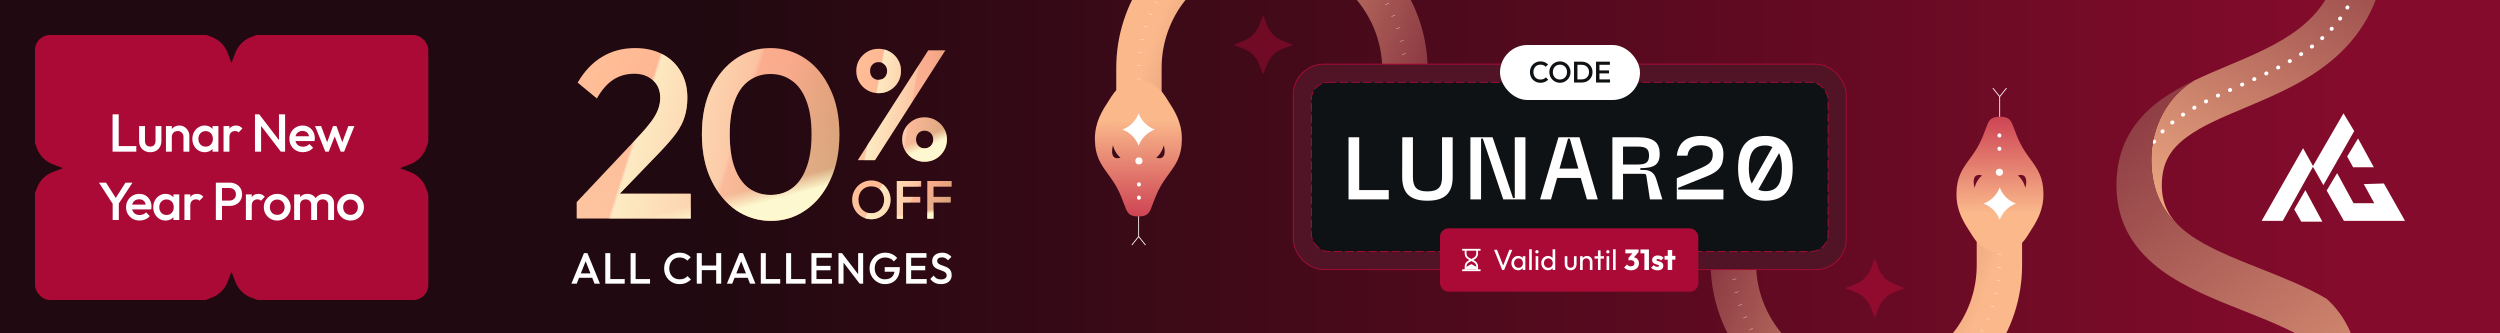 <svg xmlns="http://www.w3.org/2000/svg" width="1500" height="200" viewBox="0 0 1500 200" fill="none"><rect x="0" y="0" width="1500" height="200" fill="#333333" stroke="none"/><g clip-path="url(#clip0_349_27305)"><rect width="1500" height="200" fill="url(#paint0_linear_349_27305)"></rect><path d="M683.359 55.508L683.359 40.708C683.359 24.24 688.525 8.187 698.128 -5.191V-5.191C712.913 -25.786 736.966 -37.999 762.319 -37.999V-37.999C806.6 -37.999 842.998 -2.102 842.998 42.179L842.998 49.417" stroke="url(#paint1_linear_349_27305)" stroke-width="27.222" stroke-linejoin="round"></path><path d="M683.359 55.508L683.359 40.708C683.359 24.24 688.525 8.187 698.128 -5.191V-5.191C712.913 -25.786 736.966 -37.999 762.319 -37.999V-37.999C806.6 -37.999 842.998 -2.102 842.998 42.179L842.998 49.417" stroke="white" stroke-width="2.333" stroke-linejoin="round" stroke-dasharray="0.19 7.78"></path><path d="M683.187 141.907L687.179 146.896M683.187 141.907L679.195 146.896M683.187 141.907L683.187 122.945" stroke="white" stroke-width="0.499" stroke-linecap="round"></path><path fill-rule="evenodd" clip-rule="evenodd" d="M691.651 122.4C692.454 120.216 693.455 117.497 695.088 114.171C697.003 110.273 699.201 107.259 701.281 104.408C705.439 98.707 709.125 93.653 709.125 83.486C709.125 73.235 704.929 66.75 700.33 59.644C699.896 58.974 699.459 58.297 699.021 57.612C695.499 52.1 689.569 48.284 683.028 48.284V48.284C676.487 48.284 670.557 52.1 667.035 57.612C666.597 58.297 666.16 58.974 665.726 59.644C661.127 66.75 656.931 73.235 656.931 83.486C656.931 93.653 660.617 98.707 664.775 104.408C666.855 107.259 669.053 110.273 670.968 114.171C672.602 117.497 673.602 120.216 674.405 122.4C676.346 127.674 677.137 129.826 682.932 129.867V129.867C682.964 129.867 682.996 129.867 683.028 129.867C683.06 129.867 683.092 129.867 683.124 129.867V129.867C688.919 129.826 689.711 127.674 691.651 122.4ZM698.284 87.144C698.284 87.144 697.414 91.647 693.75 94.621C693.75 94.621 700.727 97.305 698.284 87.144ZM667.772 87.144C667.772 87.144 668.642 91.647 672.306 94.621C672.306 94.621 665.329 97.305 667.772 87.144Z" fill="url(#paint2_linear_349_27305)"></path><circle cx="683.361" cy="96.533" r="2.139" transform="rotate(-180 683.361 96.533)" fill="white"></circle><path d="M683.168 87.453L683.094 87.257C681.436 82.903 677.997 79.464 673.642 77.805L673.446 77.731L673.642 77.656C677.997 75.998 681.436 72.559 683.094 68.204L683.168 68.009L683.243 68.204C684.901 72.559 688.34 75.998 692.695 77.656L692.891 77.731L692.695 77.805C688.34 79.464 684.901 82.903 683.243 87.257L683.168 87.453Z" fill="white"></path><path d="M683.359 118.703L683.359 106.453" stroke="white" stroke-width="2.333" stroke-linecap="round" stroke-linejoin="round" stroke-dasharray="0.19 7.78"></path><path d="M1199.64 144.391L1199.64 159.19C1199.64 175.658 1194.48 191.712 1184.87 205.089V205.089C1170.09 225.685 1146.03 237.897 1120.68 237.897V237.897C1076.4 237.897 1040 202.001 1040 157.72L1040 150.481" stroke="url(#paint3_linear_349_27305)" stroke-width="27.222" stroke-linejoin="round"></path><path d="M1199.64 144.391L1199.64 159.19C1199.64 175.658 1194.48 191.712 1184.87 205.089V205.089C1170.09 225.685 1146.03 237.897 1120.68 237.897V237.897C1076.4 237.897 1040 202.001 1040 157.72L1040 150.481" stroke="white" stroke-width="2.333" stroke-linejoin="round" stroke-dasharray="0.19 7.78"></path><path d="M1199.81 57.992L1195.82 53.002M1199.81 57.992L1203.8 53.002M1199.81 57.992L1199.81 76.953" stroke="white" stroke-width="0.499" stroke-linecap="round"></path><path fill-rule="evenodd" clip-rule="evenodd" d="M1191.35 77.499C1190.55 79.682 1189.55 82.401 1187.91 85.728C1186 89.625 1183.8 92.639 1181.72 95.491C1177.56 101.192 1173.87 106.245 1173.88 116.413C1173.88 126.663 1178.07 133.148 1182.67 140.254C1183.1 140.925 1183.54 141.601 1183.98 142.286C1187.5 147.798 1193.43 151.615 1199.97 151.615V151.615C1206.51 151.615 1212.44 147.798 1215.96 142.286C1216.4 141.601 1216.84 140.925 1217.27 140.254C1221.87 133.148 1226.07 126.663 1226.07 116.413C1226.07 106.245 1222.38 101.192 1218.23 95.491C1216.14 92.639 1213.95 89.625 1212.03 85.728C1210.4 82.401 1209.4 79.682 1208.59 77.499C1206.65 72.224 1205.86 70.073 1200.07 70.032V70.031C1200.04 70.031 1200 70.031 1199.97 70.031C1199.94 70.031 1199.91 70.031 1199.88 70.031V70.032C1194.08 70.073 1193.29 72.224 1191.35 77.499ZM1184.72 112.754C1184.72 112.754 1185.59 108.252 1189.25 105.278C1189.25 105.278 1182.27 102.594 1184.72 112.754ZM1215.23 112.754C1215.23 112.754 1214.36 108.252 1210.69 105.278C1210.69 105.278 1217.67 102.594 1215.23 112.754Z" fill="url(#paint4_linear_349_27305)"></path><circle cx="1199.64" cy="103.365" r="2.139" fill="white"></circle><path d="M1199.83 112.445L1199.91 112.641C1201.56 116.996 1205 120.435 1209.36 122.093L1209.55 122.168L1209.36 122.242C1205 123.9 1201.56 127.339 1199.91 131.694L1199.83 131.89L1199.76 131.694C1198.1 127.339 1194.66 123.9 1190.31 122.242L1190.11 122.168L1190.31 122.093C1194.66 120.435 1198.1 116.996 1199.76 112.641L1199.83 112.445Z" fill="white"></path><path d="M1199.64 81.195L1199.64 93.445" stroke="white" stroke-width="2.333" stroke-linecap="round" stroke-linejoin="round" stroke-dasharray="0.19 7.78"></path><rect x="775.947" y="38.486" width="331.786" height="123.29" rx="18.339" fill="#501426"></rect><rect x="775.947" y="38.486" width="331.786" height="123.29" rx="18.339" stroke="#AA0A35" stroke-width="0.535"></rect><rect x="786.844" y="49.383" width="309.993" height="101.497" rx="10.234" fill="#0F1215"></rect><rect x="786.844" y="49.383" width="309.993" height="101.497" rx="10.234" stroke="#AA0A35" stroke-width="0.535" stroke-linecap="round" stroke-dasharray="4.65 2.33"></rect><path d="M833.25 119.633H809.13V82.362H815.519V114.042H833.25V119.633ZM841.311 106.055L841.364 82.362H847.753V106.055C847.753 111.966 849.723 114.841 856.432 114.841C863.194 114.841 865.218 111.966 865.218 106.055V82.362H871.607V106.055C871.607 115.586 867.241 120.431 856.432 120.431C845.677 120.431 841.311 115.586 841.311 106.055ZM915.259 119.633H901.948L889.702 83.16H888.637V119.633H882.247V82.362H895.558L907.805 118.834H908.87V82.362H915.259V119.633ZM930.604 119.633H924.055L935.076 82.362L947.695 82.362L958.664 119.633H952.168L948.441 106.748H934.278L930.604 119.633ZM940.827 83.16L935.715 101.157H947.003L941.892 83.16H940.827ZM967.429 119.633V82.362H982.604C992.028 82.362 995.809 85.183 995.809 92.478C995.809 98.814 992.401 100.891 984.201 100.891V101.956H986.225C989.952 101.956 992.561 103.5 993.785 107.546L997.406 119.633H989.952L987.875 105.896C987.662 104.405 987.396 104.298 985.905 104.298H973.819V119.633H967.429ZM973.819 87.952V98.708H982.604C987.29 98.708 989.419 97.643 989.419 93.33C989.419 89.017 987.29 88.005 982.604 87.952H973.819ZM1006.09 119.633V106.961L1019.09 101.476C1025.85 98.654 1027.66 97.004 1027.66 92.638C1027.66 88.964 1025.32 87.154 1020.52 87.154C1015.57 87.154 1013.07 89.07 1012.48 93.383H1006.09C1007.05 85.556 1011.84 81.563 1020.63 81.563C1029.2 81.563 1034.05 84.971 1034.05 92.478C1034.05 99.666 1031.38 102.914 1023.72 105.949L1006.89 112.711V113.776H1034.05V119.633H1006.09ZM1042.86 100.997C1042.86 88.059 1048.13 81.563 1059.26 81.563C1070.34 81.563 1075.61 88.059 1075.61 100.997C1075.61 113.936 1070.34 120.431 1059.26 120.431C1048.13 120.431 1042.86 113.936 1042.86 100.997ZM1049.3 100.997C1049.3 104.937 1049.89 107.972 1051.06 110.155L1063.47 88.272C1062.35 87.633 1060.91 87.26 1059.26 87.26C1052.29 87.26 1049.3 91.679 1049.3 100.997ZM1067.46 91.839L1055 113.723C1056.12 114.362 1057.56 114.681 1059.26 114.681C1066.18 114.681 1069.16 110.315 1069.16 100.997C1069.16 97.057 1068.58 94.022 1067.46 91.839Z" fill="white"></path><rect x="864" y="137" width="155" height="38" rx="5.069" fill="#AA0A35"></rect><path d="M877.312 162.148H888.329" stroke="white" stroke-width="1.097" stroke-miterlimit="10"></path><path d="M886.276 162.148V159.808C886.276 158.629 885.633 157.544 884.6 156.978L882.825 156.006L881.051 156.978C880.018 157.544 879.375 158.629 879.375 159.808V162.148" stroke="white" stroke-width="1.097" stroke-miterlimit="10"></path><path d="M888.329 149.859H877.312" stroke="white" stroke-width="1.097" stroke-miterlimit="10"></path><path d="M879.375 149.865V152.206C879.375 153.385 880.018 154.47 881.051 155.036L882.825 156.008L884.599 155.036C885.633 154.47 886.276 153.385 886.276 152.206V149.865" stroke="white" stroke-width="1.097" stroke-miterlimit="10"></path><path d="M886.276 161.617C886.276 161.223 886.061 160.86 885.715 160.67L882.825 159.087L879.936 160.67C879.59 160.86 879.375 161.223 879.375 161.617" fill="white"></path><path d="M886.276 161.617C886.276 161.223 886.061 160.86 885.715 160.67L882.825 159.087L879.936 160.67C879.59 160.86 879.375 161.223 879.375 161.617" stroke="white" stroke-width="1.097" stroke-miterlimit="10"></path><path d="M901.296 162L896.446 149.893H898.226L902.221 160.133H901.575L905.605 149.893H907.367L902.483 162H901.296ZM910.871 162.174C910.115 162.174 909.429 161.988 908.813 161.616C908.196 161.232 907.708 160.715 907.347 160.064C906.998 159.412 906.824 158.68 906.824 157.865C906.824 157.051 906.998 156.319 907.347 155.667C907.708 155.016 908.19 154.498 908.795 154.115C909.412 153.731 910.104 153.539 910.871 153.539C911.499 153.539 912.058 153.673 912.546 153.94C913.046 154.196 913.447 154.556 913.75 155.022C914.052 155.475 914.221 156.004 914.256 156.609V159.104C914.221 159.697 914.052 160.226 913.75 160.692C913.459 161.157 913.064 161.523 912.564 161.791C912.075 162.047 911.511 162.174 910.871 162.174ZM911.133 160.692C911.912 160.692 912.54 160.43 913.017 159.907C913.494 159.372 913.732 158.691 913.732 157.865C913.732 157.295 913.622 156.801 913.401 156.382C913.192 155.952 912.889 155.621 912.494 155.388C912.098 155.144 911.639 155.022 911.116 155.022C910.592 155.022 910.127 155.144 909.72 155.388C909.324 155.632 909.01 155.97 908.778 156.4C908.557 156.819 908.446 157.301 908.446 157.848C908.446 158.406 908.557 158.9 908.778 159.331C909.01 159.75 909.33 160.081 909.737 160.325C910.144 160.569 910.61 160.692 911.133 160.692ZM913.628 162V159.767L913.924 157.743L913.628 155.737V153.713H915.215V162H913.628ZM917.501 162L917.501 149.544H919.071V162H917.501ZM921.386 162V153.713H922.956V162H921.386ZM922.171 152.056C921.88 152.056 921.642 151.963 921.456 151.777C921.27 151.579 921.177 151.335 921.177 151.044C921.177 150.765 921.27 150.532 921.456 150.346C921.642 150.149 921.88 150.05 922.171 150.05C922.462 150.05 922.7 150.149 922.886 150.346C923.072 150.532 923.165 150.765 923.165 151.044C923.165 151.335 923.072 151.579 922.886 151.777C922.7 151.963 922.462 152.056 922.171 152.056ZM928.777 162.174C928.009 162.174 927.323 161.988 926.718 161.616C926.113 161.232 925.631 160.715 925.27 160.064C924.921 159.412 924.747 158.68 924.747 157.865C924.747 157.051 924.921 156.319 925.27 155.667C925.631 155.016 926.113 154.498 926.718 154.115C927.323 153.731 928.009 153.539 928.777 153.539C929.393 153.539 929.951 153.673 930.451 153.94C930.951 154.196 931.353 154.556 931.655 155.022C931.969 155.475 932.144 156.004 932.178 156.609V159.104C932.144 159.697 931.975 160.226 931.673 160.692C931.37 161.157 930.969 161.523 930.469 161.791C929.969 162.047 929.405 162.174 928.777 162.174ZM929.038 160.692C929.562 160.692 930.015 160.569 930.399 160.325C930.794 160.081 931.103 159.75 931.324 159.331C931.545 158.9 931.655 158.412 931.655 157.865C931.655 157.295 931.539 156.801 931.306 156.382C931.085 155.964 930.777 155.632 930.382 155.388C929.998 155.144 929.544 155.022 929.021 155.022C928.497 155.022 928.038 155.144 927.643 155.388C927.247 155.632 926.933 155.97 926.701 156.4C926.48 156.819 926.369 157.301 926.369 157.848C926.369 158.406 926.48 158.9 926.701 159.331C926.933 159.75 927.247 160.081 927.643 160.325C928.05 160.569 928.515 160.692 929.038 160.692ZM933.138 162H931.55V159.767L931.847 157.743L931.55 155.737V149.544H933.138V162ZM942.385 162.174C941.71 162.174 941.1 162.023 940.553 161.721C940.018 161.407 939.599 160.977 939.297 160.43C938.995 159.883 938.843 159.249 938.843 158.528V153.713H940.414V158.459C940.414 158.912 940.489 159.308 940.64 159.645C940.803 159.97 941.036 160.221 941.338 160.395C941.641 160.569 941.995 160.657 942.402 160.657C943.019 160.657 943.501 160.465 943.85 160.081C944.199 159.686 944.374 159.145 944.374 158.459V153.713H945.944V158.528C945.944 159.249 945.793 159.883 945.49 160.43C945.188 160.977 944.769 161.407 944.234 161.721C943.711 162.023 943.094 162.174 942.385 162.174ZM953.91 162V157.168C953.91 156.539 953.712 156.022 953.317 155.615C952.921 155.208 952.41 155.004 951.782 155.004C951.363 155.004 950.991 155.097 950.665 155.283C950.339 155.469 950.084 155.725 949.897 156.051C949.711 156.377 949.618 156.749 949.618 157.168L948.973 156.801C948.973 156.173 949.112 155.615 949.392 155.126C949.671 154.638 950.06 154.254 950.56 153.975C951.061 153.684 951.625 153.539 952.253 153.539C952.881 153.539 953.433 153.696 953.91 154.01C954.398 154.324 954.782 154.737 955.061 155.249C955.341 155.749 955.48 156.284 955.48 156.854V162H953.91ZM948.048 162V153.713H949.618V162H948.048ZM958.777 162V150.242H960.347V162H958.777ZM956.736 155.144V153.713H962.388V155.144H956.736ZM963.944 162V153.713H965.514V162H963.944ZM964.729 152.056C964.438 152.056 964.2 151.963 964.014 151.777C963.828 151.579 963.735 151.335 963.735 151.044C963.735 150.765 963.828 150.532 964.014 150.346C964.2 150.149 964.438 150.05 964.729 150.05C965.02 150.05 965.258 150.149 965.444 150.346C965.63 150.532 965.723 150.765 965.723 151.044C965.723 151.335 965.63 151.579 965.444 151.777C965.258 151.963 965.02 152.056 964.729 152.056ZM967.828 162V149.544H969.398V162H967.828ZM978.587 162.192C977.737 162.192 976.958 162.047 976.249 161.756C975.539 161.453 974.94 161.023 974.452 160.465L976.214 158.703C976.435 159.028 976.755 159.296 977.173 159.505C977.604 159.703 978.057 159.802 978.534 159.802C978.965 159.802 979.337 159.726 979.651 159.575C979.965 159.424 980.209 159.209 980.383 158.93C980.57 158.65 980.663 158.319 980.663 157.935C980.663 157.551 980.57 157.226 980.383 156.958C980.209 156.679 979.947 156.464 979.598 156.313C979.261 156.162 978.854 156.086 978.377 156.086C978.156 156.086 977.924 156.103 977.679 156.138C977.447 156.162 977.249 156.202 977.086 156.26L978.29 154.743C978.616 154.65 978.924 154.574 979.215 154.516C979.517 154.446 979.796 154.411 980.052 154.411C980.68 154.411 981.244 154.562 981.744 154.865C982.244 155.155 982.64 155.574 982.931 156.121C983.233 156.656 983.384 157.295 983.384 158.04C983.384 158.854 983.181 159.575 982.773 160.203C982.378 160.831 981.82 161.32 981.099 161.669C980.389 162.017 979.552 162.192 978.587 162.192ZM977.086 156.26V154.743L980.087 151.219L983.157 151.201L980.035 154.76L977.086 156.26ZM975.22 152.004V149.683H983.157V151.201L981.011 152.004H975.22ZM986.639 162V149.683H989.361V162H986.639ZM984.267 152.004V149.683H989.186V152.004L984.267 152.004ZM994.541 162.209C994.041 162.209 993.547 162.145 993.058 162.017C992.581 161.89 992.134 161.709 991.715 161.477C991.308 161.232 990.959 160.953 990.668 160.639L992.186 159.104C992.465 159.406 992.796 159.645 993.18 159.819C993.564 159.982 993.983 160.064 994.436 160.064C994.75 160.064 994.989 160.017 995.152 159.924C995.326 159.831 995.413 159.703 995.413 159.54C995.413 159.331 995.309 159.174 995.099 159.069C994.902 158.953 994.646 158.854 994.332 158.773C994.018 158.68 993.686 158.581 993.337 158.476C992.988 158.371 992.657 158.226 992.343 158.04C992.029 157.854 991.773 157.598 991.575 157.272C991.378 156.935 991.279 156.51 991.279 155.999C991.279 155.452 991.418 154.981 991.697 154.586C991.977 154.179 992.372 153.859 992.884 153.626C993.395 153.393 993.994 153.277 994.681 153.277C995.402 153.277 996.065 153.405 996.669 153.661C997.286 153.905 997.786 154.272 998.17 154.76L996.652 156.295C996.384 155.981 996.082 155.76 995.745 155.632C995.419 155.504 995.099 155.44 994.785 155.44C994.483 155.44 994.256 155.487 994.105 155.58C993.954 155.661 993.878 155.784 993.878 155.946C993.878 156.121 993.977 156.26 994.175 156.365C994.372 156.47 994.628 156.563 994.942 156.644C995.256 156.726 995.588 156.824 995.937 156.941C996.286 157.057 996.617 157.214 996.931 157.412C997.245 157.609 997.501 157.877 997.699 158.214C997.896 158.54 997.995 158.97 997.995 159.505C997.995 160.331 997.681 160.988 997.053 161.477C996.437 161.965 995.599 162.209 994.541 162.209ZM1000.65 162V150.015H1003.32V162H1000.65ZM998.728 155.789V153.521H1005.24V155.789H998.728Z" fill="white"></path><rect x="900" y="27" width="84" height="33" rx="16.5" fill="white"></rect><path d="M924.246 49.678C923.342 49.678 922.504 49.518 921.73 49.197C920.969 48.864 920.303 48.406 919.732 47.823C919.161 47.228 918.721 46.544 918.412 45.771C918.103 44.986 917.948 44.148 917.948 43.256C917.948 42.364 918.103 41.531 918.412 40.758C918.721 39.973 919.161 39.289 919.732 38.707C920.303 38.124 920.969 37.666 921.73 37.333C922.504 37 923.342 36.833 924.246 36.833C925.257 36.833 926.131 37 926.868 37.333C927.606 37.666 928.26 38.118 928.831 38.689L927.439 40.08C927.071 39.676 926.619 39.361 926.084 39.135C925.56 38.909 924.948 38.796 924.246 38.796C923.627 38.796 923.063 38.903 922.551 39.117C922.04 39.331 921.594 39.64 921.213 40.045C920.844 40.437 920.559 40.907 920.357 41.454C920.155 42.001 920.053 42.602 920.053 43.256C920.053 43.91 920.155 44.511 920.357 45.058C920.559 45.605 920.844 46.081 921.213 46.485C921.594 46.877 922.04 47.181 922.551 47.395C923.063 47.609 923.627 47.716 924.246 47.716C925.007 47.716 925.649 47.603 926.173 47.377C926.708 47.139 927.16 46.818 927.529 46.414L928.92 47.805C928.349 48.388 927.677 48.846 926.904 49.179C926.131 49.512 925.245 49.678 924.246 49.678ZM935.99 49.678C935.098 49.678 934.266 49.512 933.493 49.179C932.719 48.846 932.042 48.388 931.459 47.805C930.876 47.211 930.418 46.527 930.085 45.754C929.764 44.968 929.603 44.13 929.603 43.238C929.603 42.346 929.764 41.513 930.085 40.74C930.418 39.967 930.87 39.289 931.441 38.707C932.024 38.112 932.696 37.654 933.457 37.333C934.23 37 935.063 36.833 935.955 36.833C936.847 36.833 937.673 37 938.434 37.333C939.207 37.654 939.885 38.112 940.468 38.707C941.051 39.289 941.503 39.973 941.824 40.758C942.157 41.531 942.324 42.364 942.324 43.256C942.324 44.148 942.157 44.986 941.824 45.771C941.503 46.544 941.051 47.222 940.468 47.805C939.897 48.388 939.225 48.846 938.452 49.179C937.691 49.512 936.87 49.678 935.99 49.678ZM935.955 47.716C936.799 47.716 937.536 47.526 938.167 47.145C938.809 46.764 939.309 46.241 939.665 45.575C940.034 44.897 940.218 44.118 940.218 43.238C940.218 42.584 940.111 41.989 939.897 41.454C939.695 40.907 939.404 40.437 939.023 40.045C938.642 39.64 938.191 39.331 937.667 39.117C937.156 38.903 936.585 38.796 935.955 38.796C935.122 38.796 934.385 38.986 933.742 39.367C933.112 39.735 932.612 40.253 932.244 40.919C931.887 41.585 931.709 42.358 931.709 43.238C931.709 43.892 931.81 44.499 932.012 45.058C932.226 45.605 932.517 46.075 932.886 46.467C933.267 46.86 933.719 47.169 934.242 47.395C934.765 47.609 935.336 47.716 935.955 47.716ZM945.819 49.5V47.627H949.102C949.958 47.627 950.708 47.442 951.35 47.074C952.004 46.705 952.509 46.194 952.866 45.539C953.235 44.873 953.419 44.106 953.419 43.238C953.419 42.382 953.235 41.626 952.866 40.972C952.498 40.318 951.986 39.807 951.332 39.438C950.69 39.069 949.946 38.885 949.102 38.885H945.819V37.012H949.155C950.059 37.012 950.898 37.172 951.671 37.493C952.444 37.803 953.116 38.243 953.687 38.814C954.27 39.373 954.722 40.033 955.043 40.794C955.364 41.543 955.524 42.364 955.524 43.256C955.524 44.136 955.364 44.957 955.043 45.718C954.722 46.479 954.276 47.145 953.705 47.716C953.134 48.275 952.462 48.715 951.689 49.036C950.916 49.345 950.083 49.5 949.191 49.5H945.819ZM944.41 49.5V37.012H946.462V49.5L944.41 49.5ZM957.616 49.5V37.012H959.668V49.5H957.616ZM959.025 49.5V47.627H966.019V49.5H959.025ZM959.025 44.023V42.221H965.412V44.023H959.025ZM959.025 38.885V37.012H965.93V38.885H959.025Z" fill="#0F1215"></path><path d="M346.032 121.287L383.182 81.833C386.254 78.569 388.749 75.641 390.669 73.049C392.589 70.457 393.981 68.01 394.845 65.706C395.709 63.402 396.141 61.05 396.141 58.65C396.141 54.138 394.653 50.635 391.677 48.139C388.797 45.547 385.102 44.251 380.59 44.251C375.79 44.251 371.566 45.451 367.919 47.851C364.271 50.251 361.007 53.995 358.127 59.082L346.608 49.579C350.544 42.763 355.391 37.627 361.151 34.172C366.911 30.62 373.582 28.844 381.166 28.844C387.405 28.844 392.877 30.092 397.581 32.588C402.285 35.084 405.932 38.587 408.524 43.099C411.116 47.515 412.412 52.651 412.412 58.506C412.412 62.73 411.884 66.522 410.828 69.882C409.868 73.145 408.188 76.457 405.788 79.817C403.389 83.081 400.077 86.921 395.853 91.336L367.343 120.855L346.032 121.287ZM346.032 131.078V121.287L360.287 116.247L414.428 116.247V131.078H346.032ZM462.611 132.518C455.027 132.518 448.068 130.406 441.732 126.182C435.493 121.863 430.501 115.815 426.757 108.039C423.013 100.264 421.141 91.096 421.141 80.537C421.141 69.978 422.965 60.858 426.613 53.178C430.357 45.403 435.349 39.403 441.588 35.179C447.828 30.956 454.739 28.844 462.323 28.844C470.003 28.844 476.962 30.956 483.202 35.179C489.441 39.403 494.385 45.403 498.033 53.178C501.777 60.858 503.649 70.026 503.649 80.681C503.649 91.24 501.777 100.408 498.033 108.183C494.385 115.959 489.441 121.959 483.202 126.182C477.058 130.406 470.195 132.518 462.611 132.518ZM462.323 116.967C467.315 116.967 471.634 115.623 475.282 112.935C478.93 110.247 481.762 106.216 483.778 100.84C485.89 95.464 486.946 88.697 486.946 80.537C486.946 72.473 485.89 65.754 483.778 60.378C481.762 55.002 478.882 51.019 475.138 48.427C471.49 45.739 467.219 44.395 462.323 44.395C457.427 44.395 453.108 45.739 449.364 48.427C445.716 51.019 442.884 55.002 440.868 60.378C438.852 65.658 437.844 72.377 437.844 80.537C437.844 88.697 438.852 95.464 440.868 100.84C442.884 106.216 445.716 110.247 449.364 112.935C453.108 115.623 457.427 116.967 462.323 116.967Z" fill="url(#paint5_linear_349_27305)"></path><path d="M346.032 121.287L383.182 81.833C386.254 78.569 388.749 75.641 390.669 73.049C392.589 70.457 393.981 68.01 394.845 65.706C395.709 63.402 396.141 61.05 396.141 58.65C396.141 54.138 394.653 50.635 391.677 48.139C388.797 45.547 385.102 44.251 380.59 44.251C375.79 44.251 371.566 45.451 367.919 47.851C364.271 50.251 361.007 53.995 358.127 59.082L346.608 49.579C350.544 42.763 355.391 37.627 361.151 34.172C366.911 30.62 373.582 28.844 381.166 28.844C387.405 28.844 392.877 30.092 397.581 32.588C402.285 35.084 405.932 38.587 408.524 43.099C411.116 47.515 412.412 52.651 412.412 58.506C412.412 62.73 411.884 66.522 410.828 69.882C409.868 73.145 408.188 76.457 405.788 79.817C403.389 83.081 400.077 86.921 395.853 91.336L367.343 120.855L346.032 121.287ZM346.032 131.078V121.287L360.287 116.247L414.428 116.247V131.078H346.032ZM462.611 132.518C455.027 132.518 448.068 130.406 441.732 126.182C435.493 121.863 430.501 115.815 426.757 108.039C423.013 100.264 421.141 91.096 421.141 80.537C421.141 69.978 422.965 60.858 426.613 53.178C430.357 45.403 435.349 39.403 441.588 35.179C447.828 30.956 454.739 28.844 462.323 28.844C470.003 28.844 476.962 30.956 483.202 35.179C489.441 39.403 494.385 45.403 498.033 53.178C501.777 60.858 503.649 70.026 503.649 80.681C503.649 91.24 501.777 100.408 498.033 108.183C494.385 115.959 489.441 121.959 483.202 126.182C477.058 130.406 470.195 132.518 462.611 132.518ZM462.323 116.967C467.315 116.967 471.634 115.623 475.282 112.935C478.93 110.247 481.762 106.216 483.778 100.84C485.89 95.464 486.946 88.697 486.946 80.537C486.946 72.473 485.89 65.754 483.778 60.378C481.762 55.002 478.882 51.019 475.138 48.427C471.49 45.739 467.219 44.395 462.323 44.395C457.427 44.395 453.108 45.739 449.364 48.427C445.716 51.019 442.884 55.002 440.868 60.378C438.852 65.658 437.844 72.377 437.844 80.537C437.844 88.697 438.852 95.464 440.868 100.84C442.884 106.216 445.716 110.247 449.364 112.935C453.108 115.623 457.427 116.967 462.323 116.967Z" fill="url(#paint6_linear_349_27305)"></path><path d="M346.032 121.287L383.182 81.833C386.254 78.569 388.749 75.641 390.669 73.049C392.589 70.457 393.981 68.01 394.845 65.706C395.709 63.402 396.141 61.05 396.141 58.65C396.141 54.138 394.653 50.635 391.677 48.139C388.797 45.547 385.102 44.251 380.59 44.251C375.79 44.251 371.566 45.451 367.919 47.851C364.271 50.251 361.007 53.995 358.127 59.082L346.608 49.579C350.544 42.763 355.391 37.627 361.151 34.172C366.911 30.62 373.582 28.844 381.166 28.844C387.405 28.844 392.877 30.092 397.581 32.588C402.285 35.084 405.932 38.587 408.524 43.099C411.116 47.515 412.412 52.651 412.412 58.506C412.412 62.73 411.884 66.522 410.828 69.882C409.868 73.145 408.188 76.457 405.788 79.817C403.389 83.081 400.077 86.921 395.853 91.336L367.343 120.855L346.032 121.287ZM346.032 131.078V121.287L360.287 116.247L414.428 116.247V131.078H346.032ZM462.611 132.518C455.027 132.518 448.068 130.406 441.732 126.182C435.493 121.863 430.501 115.815 426.757 108.039C423.013 100.264 421.141 91.096 421.141 80.537C421.141 69.978 422.965 60.858 426.613 53.178C430.357 45.403 435.349 39.403 441.588 35.179C447.828 30.956 454.739 28.844 462.323 28.844C470.003 28.844 476.962 30.956 483.202 35.179C489.441 39.403 494.385 45.403 498.033 53.178C501.777 60.858 503.649 70.026 503.649 80.681C503.649 91.24 501.777 100.408 498.033 108.183C494.385 115.959 489.441 121.959 483.202 126.182C477.058 130.406 470.195 132.518 462.611 132.518ZM462.323 116.967C467.315 116.967 471.634 115.623 475.282 112.935C478.93 110.247 481.762 106.216 483.778 100.84C485.89 95.464 486.946 88.697 486.946 80.537C486.946 72.473 485.89 65.754 483.778 60.378C481.762 55.002 478.882 51.019 475.138 48.427C471.49 45.739 467.219 44.395 462.323 44.395C457.427 44.395 453.108 45.739 449.364 48.427C445.716 51.019 442.884 55.002 440.868 60.378C438.852 65.658 437.844 72.377 437.844 80.537C437.844 88.697 438.852 95.464 440.868 100.84C442.884 106.216 445.716 110.247 449.364 112.935C453.108 115.623 457.427 116.967 462.323 116.967Z" fill="url(#paint7_linear_349_27305)"></path><path d="M514.704 96.078L556.951 30.215L567.206 30.215L524.96 96.078H514.704ZM554.692 97.019C552.246 97.019 549.988 96.423 547.918 95.231C545.911 94.04 544.311 92.44 543.119 90.433C541.928 88.425 541.332 86.167 541.332 83.658C541.332 81.149 541.928 78.922 543.119 76.978C544.311 74.971 545.911 73.371 547.918 72.179C549.925 70.988 552.183 70.392 554.692 70.392C557.202 70.392 559.46 70.988 561.467 72.179C563.537 73.371 565.168 74.971 566.36 76.978C567.551 78.922 568.147 81.149 568.147 83.658C568.147 86.167 567.551 88.425 566.36 90.433C565.168 92.44 563.568 94.04 561.561 95.231C559.554 96.423 557.264 97.019 554.692 97.019ZM554.692 89.021C556.261 89.021 557.515 88.52 558.456 87.516C559.46 86.512 559.962 85.227 559.962 83.658C559.962 82.153 559.46 80.898 558.456 79.895C557.452 78.891 556.198 78.389 554.692 78.389C553.187 78.389 551.964 78.891 551.023 79.895C550.082 80.898 549.612 82.153 549.612 83.658C549.612 85.227 550.082 86.512 551.023 87.516C551.964 88.52 553.187 89.021 554.692 89.021ZM527.124 55.902C524.678 55.902 522.42 55.306 520.35 54.114C518.343 52.922 516.743 51.323 515.551 49.316C514.359 47.308 513.764 45.05 513.764 42.541C513.764 40.032 514.359 37.805 515.551 35.861C516.743 33.854 518.343 32.254 520.35 31.062C522.357 29.87 524.615 29.275 527.124 29.275C529.633 29.275 531.891 29.87 533.899 31.062C535.969 32.254 537.6 33.854 538.791 35.861C539.983 37.805 540.579 40.032 540.579 42.541C540.579 45.05 539.983 47.308 538.791 49.316C537.6 51.323 536 52.922 533.993 54.114C531.986 55.306 529.696 55.902 527.124 55.902ZM527.124 47.904C528.692 47.904 529.947 47.403 530.888 46.399C531.829 45.395 532.299 44.109 532.299 42.541C532.299 40.973 531.797 39.718 530.794 38.778C529.853 37.774 528.63 37.272 527.124 37.272C525.619 37.272 524.396 37.774 523.455 38.778C522.514 39.718 522.043 40.973 522.043 42.541C522.043 44.109 522.514 45.395 523.455 46.399C524.396 47.403 525.619 47.904 527.124 47.904Z" fill="url(#paint8_linear_349_27305)"></path><path d="M514.704 96.078L556.951 30.215L567.206 30.215L524.96 96.078H514.704ZM554.692 97.019C552.246 97.019 549.988 96.423 547.918 95.231C545.911 94.04 544.311 92.44 543.119 90.433C541.928 88.425 541.332 86.167 541.332 83.658C541.332 81.149 541.928 78.922 543.119 76.978C544.311 74.971 545.911 73.371 547.918 72.179C549.925 70.988 552.183 70.392 554.692 70.392C557.202 70.392 559.46 70.988 561.467 72.179C563.537 73.371 565.168 74.971 566.36 76.978C567.551 78.922 568.147 81.149 568.147 83.658C568.147 86.167 567.551 88.425 566.36 90.433C565.168 92.44 563.568 94.04 561.561 95.231C559.554 96.423 557.264 97.019 554.692 97.019ZM554.692 89.021C556.261 89.021 557.515 88.52 558.456 87.516C559.46 86.512 559.962 85.227 559.962 83.658C559.962 82.153 559.46 80.898 558.456 79.895C557.452 78.891 556.198 78.389 554.692 78.389C553.187 78.389 551.964 78.891 551.023 79.895C550.082 80.898 549.612 82.153 549.612 83.658C549.612 85.227 550.082 86.512 551.023 87.516C551.964 88.52 553.187 89.021 554.692 89.021ZM527.124 55.902C524.678 55.902 522.42 55.306 520.35 54.114C518.343 52.922 516.743 51.323 515.551 49.316C514.359 47.308 513.764 45.05 513.764 42.541C513.764 40.032 514.359 37.805 515.551 35.861C516.743 33.854 518.343 32.254 520.35 31.062C522.357 29.87 524.615 29.275 527.124 29.275C529.633 29.275 531.891 29.87 533.899 31.062C535.969 32.254 537.6 33.854 538.791 35.861C539.983 37.805 540.579 40.032 540.579 42.541C540.579 45.05 539.983 47.308 538.791 49.316C537.6 51.323 536 52.922 533.993 54.114C531.986 55.306 529.696 55.902 527.124 55.902ZM527.124 47.904C528.692 47.904 529.947 47.403 530.888 46.399C531.829 45.395 532.299 44.109 532.299 42.541C532.299 40.973 531.797 39.718 530.794 38.778C529.853 37.774 528.63 37.272 527.124 37.272C525.619 37.272 524.396 37.774 523.455 38.778C522.514 39.718 522.043 40.973 522.043 42.541C522.043 44.109 522.514 45.395 523.455 46.399C524.396 47.403 525.619 47.904 527.124 47.904Z" fill="url(#paint9_linear_349_27305)"></path><path d="M514.704 96.078L556.951 30.215L567.206 30.215L524.96 96.078H514.704ZM554.692 97.019C552.246 97.019 549.988 96.423 547.918 95.231C545.911 94.04 544.311 92.44 543.119 90.433C541.928 88.425 541.332 86.167 541.332 83.658C541.332 81.149 541.928 78.922 543.119 76.978C544.311 74.971 545.911 73.371 547.918 72.179C549.925 70.988 552.183 70.392 554.692 70.392C557.202 70.392 559.46 70.988 561.467 72.179C563.537 73.371 565.168 74.971 566.36 76.978C567.551 78.922 568.147 81.149 568.147 83.658C568.147 86.167 567.551 88.425 566.36 90.433C565.168 92.44 563.568 94.04 561.561 95.231C559.554 96.423 557.264 97.019 554.692 97.019ZM554.692 89.021C556.261 89.021 557.515 88.52 558.456 87.516C559.46 86.512 559.962 85.227 559.962 83.658C559.962 82.153 559.46 80.898 558.456 79.895C557.452 78.891 556.198 78.389 554.692 78.389C553.187 78.389 551.964 78.891 551.023 79.895C550.082 80.898 549.612 82.153 549.612 83.658C549.612 85.227 550.082 86.512 551.023 87.516C551.964 88.52 553.187 89.021 554.692 89.021ZM527.124 55.902C524.678 55.902 522.42 55.306 520.35 54.114C518.343 52.922 516.743 51.323 515.551 49.316C514.359 47.308 513.764 45.05 513.764 42.541C513.764 40.032 514.359 37.805 515.551 35.861C516.743 33.854 518.343 32.254 520.35 31.062C522.357 29.87 524.615 29.275 527.124 29.275C529.633 29.275 531.891 29.87 533.899 31.062C535.969 32.254 537.6 33.854 538.791 35.861C539.983 37.805 540.579 40.032 540.579 42.541C540.579 45.05 539.983 47.308 538.791 49.316C537.6 51.323 536 52.922 533.993 54.114C531.986 55.306 529.696 55.902 527.124 55.902ZM527.124 47.904C528.692 47.904 529.947 47.403 530.888 46.399C531.829 45.395 532.299 44.109 532.299 42.541C532.299 40.973 531.797 39.718 530.794 38.778C529.853 37.774 528.63 37.272 527.124 37.272C525.619 37.272 524.396 37.774 523.455 38.778C522.514 39.718 522.043 40.973 522.043 42.541C522.043 44.109 522.514 45.395 523.455 46.399C524.396 47.403 525.619 47.904 527.124 47.904Z" fill="url(#paint10_linear_349_27305)"></path><path d="M522.854 131.526C521.24 131.526 519.732 131.225 518.333 130.622C516.933 130.019 515.706 129.19 514.651 128.135C513.596 127.058 512.767 125.82 512.164 124.421C511.583 123 511.292 121.482 511.292 119.867C511.292 118.252 511.583 116.745 512.164 115.345C512.767 113.945 513.585 112.718 514.619 111.663C515.674 110.586 516.89 109.757 518.268 109.176C519.668 108.573 521.175 108.272 522.79 108.272C524.405 108.272 525.901 108.573 527.279 109.176C528.679 109.757 529.906 110.586 530.961 111.663C532.016 112.718 532.834 113.956 533.416 115.377C534.019 116.777 534.32 118.284 534.32 119.899C534.32 121.514 534.019 123.032 533.416 124.453C532.834 125.852 532.016 127.08 530.961 128.135C529.928 129.19 528.711 130.019 527.312 130.622C525.934 131.225 524.448 131.526 522.854 131.526ZM522.79 127.973C524.319 127.973 525.654 127.629 526.795 126.94C527.958 126.251 528.862 125.303 529.508 124.098C530.175 122.87 530.509 121.46 530.509 119.867C530.509 118.682 530.315 117.606 529.928 116.637C529.562 115.646 529.034 114.796 528.345 114.085C527.656 113.353 526.838 112.793 525.89 112.406C524.965 112.018 523.931 111.825 522.79 111.825C521.283 111.825 519.948 112.169 518.785 112.858C517.644 113.526 516.739 114.462 516.072 115.668C515.426 116.874 515.103 118.273 515.103 119.867C515.103 121.051 515.286 122.149 515.652 123.161C516.04 124.151 516.567 125.002 517.235 125.713C517.924 126.423 518.742 126.983 519.689 127.392C520.637 127.78 521.67 127.973 522.79 127.973ZM538.097 131.203V108.595H541.811V131.203H538.097ZM540.649 121.514V118.123H552.147V121.514H540.649ZM540.649 111.986V108.595H552.696V111.986H540.649ZM556.391 131.203V108.595H560.105V131.203H556.391ZM558.942 121.514V118.123L570.44 118.123V121.514L558.942 121.514ZM558.942 111.986V108.595H570.989V111.986H558.942Z" fill="url(#paint11_linear_349_27305)"></path><path d="M522.854 131.526C521.24 131.526 519.732 131.225 518.333 130.622C516.933 130.019 515.706 129.19 514.651 128.135C513.596 127.058 512.767 125.82 512.164 124.421C511.583 123 511.292 121.482 511.292 119.867C511.292 118.252 511.583 116.745 512.164 115.345C512.767 113.945 513.585 112.718 514.619 111.663C515.674 110.586 516.89 109.757 518.268 109.176C519.668 108.573 521.175 108.272 522.79 108.272C524.405 108.272 525.901 108.573 527.279 109.176C528.679 109.757 529.906 110.586 530.961 111.663C532.016 112.718 532.834 113.956 533.416 115.377C534.019 116.777 534.32 118.284 534.32 119.899C534.32 121.514 534.019 123.032 533.416 124.453C532.834 125.852 532.016 127.08 530.961 128.135C529.928 129.19 528.711 130.019 527.312 130.622C525.934 131.225 524.448 131.526 522.854 131.526ZM522.79 127.973C524.319 127.973 525.654 127.629 526.795 126.94C527.958 126.251 528.862 125.303 529.508 124.098C530.175 122.87 530.509 121.46 530.509 119.867C530.509 118.682 530.315 117.606 529.928 116.637C529.562 115.646 529.034 114.796 528.345 114.085C527.656 113.353 526.838 112.793 525.89 112.406C524.965 112.018 523.931 111.825 522.79 111.825C521.283 111.825 519.948 112.169 518.785 112.858C517.644 113.526 516.739 114.462 516.072 115.668C515.426 116.874 515.103 118.273 515.103 119.867C515.103 121.051 515.286 122.149 515.652 123.161C516.04 124.151 516.567 125.002 517.235 125.713C517.924 126.423 518.742 126.983 519.689 127.392C520.637 127.78 521.67 127.973 522.79 127.973ZM538.097 131.203V108.595H541.811V131.203H538.097ZM540.649 121.514V118.123H552.147V121.514H540.649ZM540.649 111.986V108.595H552.696V111.986H540.649ZM556.391 131.203V108.595H560.105V131.203H556.391ZM558.942 121.514V118.123L570.44 118.123V121.514L558.942 121.514ZM558.942 111.986V108.595H570.989V111.986H558.942Z" fill="url(#paint12_linear_349_27305)"></path><path d="M522.854 131.526C521.24 131.526 519.732 131.225 518.333 130.622C516.933 130.019 515.706 129.19 514.651 128.135C513.596 127.058 512.767 125.82 512.164 124.421C511.583 123 511.292 121.482 511.292 119.867C511.292 118.252 511.583 116.745 512.164 115.345C512.767 113.945 513.585 112.718 514.619 111.663C515.674 110.586 516.89 109.757 518.268 109.176C519.668 108.573 521.175 108.272 522.79 108.272C524.405 108.272 525.901 108.573 527.279 109.176C528.679 109.757 529.906 110.586 530.961 111.663C532.016 112.718 532.834 113.956 533.416 115.377C534.019 116.777 534.32 118.284 534.32 119.899C534.32 121.514 534.019 123.032 533.416 124.453C532.834 125.852 532.016 127.08 530.961 128.135C529.928 129.19 528.711 130.019 527.312 130.622C525.934 131.225 524.448 131.526 522.854 131.526ZM522.79 127.973C524.319 127.973 525.654 127.629 526.795 126.94C527.958 126.251 528.862 125.303 529.508 124.098C530.175 122.87 530.509 121.46 530.509 119.867C530.509 118.682 530.315 117.606 529.928 116.637C529.562 115.646 529.034 114.796 528.345 114.085C527.656 113.353 526.838 112.793 525.89 112.406C524.965 112.018 523.931 111.825 522.79 111.825C521.283 111.825 519.948 112.169 518.785 112.858C517.644 113.526 516.739 114.462 516.072 115.668C515.426 116.874 515.103 118.273 515.103 119.867C515.103 121.051 515.286 122.149 515.652 123.161C516.04 124.151 516.567 125.002 517.235 125.713C517.924 126.423 518.742 126.983 519.689 127.392C520.637 127.78 521.67 127.973 522.79 127.973ZM538.097 131.203V108.595H541.811V131.203H538.097ZM540.649 121.514V118.123H552.147V121.514H540.649ZM540.649 111.986V108.595H552.696V111.986H540.649ZM556.391 131.203V108.595H560.105V131.203H556.391ZM558.942 121.514V118.123L570.44 118.123V121.514L558.942 121.514ZM558.942 111.986V108.595H570.989V111.986H558.942Z" fill="url(#paint13_linear_349_27305)"></path><path d="M342.839 170.203L350.38 151.874H352.475L359.964 170.203H356.717L350.852 155.357H351.951L346.034 170.203H342.839ZM346.558 166.668V164.05H356.272V166.668H346.558ZM363.177 170.203V151.874H366.188V170.203H363.177ZM365.246 170.203V167.454H374.829V170.203H365.246ZM378.369 170.203V151.874H381.38V170.203H378.369ZM380.437 170.203V167.454L390.021 167.454V170.203H380.437ZM407.72 170.465C406.394 170.465 405.163 170.229 404.028 169.758C402.911 169.269 401.934 168.597 401.096 167.742C400.258 166.869 399.612 165.865 399.158 164.731C398.704 163.579 398.477 162.348 398.477 161.039C398.477 159.729 398.704 158.508 399.158 157.373C399.612 156.221 400.258 155.217 401.096 154.362C401.934 153.506 402.911 152.834 404.028 152.346C405.163 151.857 406.394 151.612 407.72 151.612C409.204 151.612 410.487 151.857 411.569 152.346C412.652 152.834 413.612 153.498 414.45 154.336L412.407 156.378C411.866 155.784 411.203 155.322 410.417 154.99C409.649 154.658 408.75 154.493 407.72 154.493C406.812 154.493 405.983 154.65 405.233 154.964C404.482 155.278 403.828 155.732 403.269 156.326C402.728 156.902 402.309 157.591 402.012 158.394C401.715 159.197 401.567 160.079 401.567 161.039C401.567 161.999 401.715 162.88 402.012 163.683C402.309 164.486 402.728 165.184 403.269 165.778C403.828 166.354 404.482 166.799 405.233 167.113C405.983 167.428 406.812 167.585 407.72 167.585C408.837 167.585 409.78 167.419 410.548 167.087C411.334 166.738 411.997 166.267 412.538 165.673L414.58 167.716C413.743 168.571 412.756 169.243 411.622 169.732C410.487 170.221 409.187 170.465 407.72 170.465ZM418.063 170.203V151.874H421.074V170.203H418.063ZM429.715 170.203V151.874H432.726V170.203H429.715ZM420.132 162.086V159.337H430.37V162.086H420.132ZM436.138 170.203L443.679 151.874H445.774L453.262 170.203H450.015L444.15 155.357H445.25L439.332 170.203H436.138ZM439.856 166.668V164.05H449.57V166.668H439.856ZM456.476 170.203V151.874H459.487V170.203H456.476ZM458.544 170.203V167.454H468.128V170.203H458.544ZM471.667 170.203V151.874L474.679 151.874V170.203H471.667ZM473.736 170.203V167.454H483.319V170.203H473.736ZM486.859 170.203V151.874H489.87V170.203H486.859ZM488.928 170.203V167.454H499.192V170.203H488.928ZM488.928 162.165V159.52H498.302V162.165H488.928ZM488.928 154.624V151.874H499.061V154.624H488.928ZM503.099 170.203V151.874H505.194L506.111 155.331V170.203H503.099ZM515.799 170.203L504.828 155.88L505.194 151.874L516.165 166.197L515.799 170.203ZM515.799 170.203L514.882 166.982V151.874H517.893V170.203H515.799ZM530.938 170.465C529.681 170.465 528.494 170.221 527.377 169.732C526.26 169.243 525.282 168.571 524.444 167.716C523.606 166.843 522.943 165.839 522.454 164.704C521.983 163.552 521.747 162.322 521.747 161.012C521.747 159.703 521.983 158.481 522.454 157.347C522.943 156.212 523.606 155.217 524.444 154.362C525.3 153.489 526.295 152.817 527.429 152.346C528.581 151.857 529.821 151.612 531.147 151.612C532.596 151.612 533.94 151.892 535.18 152.45C536.419 153.009 537.458 153.803 538.296 154.833L536.253 156.875C535.712 156.107 534.988 155.523 534.08 155.121C533.172 154.702 532.195 154.493 531.147 154.493C529.89 154.493 528.782 154.772 527.822 155.331C526.879 155.872 526.146 156.631 525.622 157.609C525.099 158.586 524.837 159.721 524.837 161.012C524.837 162.304 525.099 163.448 525.622 164.443C526.164 165.42 526.888 166.188 527.796 166.747C528.703 167.305 529.733 167.585 530.885 167.585C532.107 167.585 533.155 167.367 534.028 166.93C534.918 166.476 535.599 165.813 536.07 164.94C536.541 164.05 536.777 162.959 536.777 161.667L538.662 163.029H530.833V160.279H539.893V160.698C539.893 162.88 539.5 164.696 538.715 166.145C537.946 167.593 536.89 168.676 535.546 169.391C534.202 170.107 532.666 170.465 530.938 170.465ZM543.686 170.203V151.874H546.697V170.203H543.686ZM545.754 170.203V167.454H556.018V170.203H545.754ZM545.754 162.165V159.52H555.128V162.165H545.754ZM545.754 154.624V151.874H555.887V154.624H545.754ZM564.571 170.465C563.122 170.465 561.892 170.203 560.879 169.679C559.867 169.156 558.959 168.388 558.156 167.375L560.199 165.333C560.705 166.066 561.307 166.642 562.005 167.061C562.704 167.463 563.594 167.663 564.676 167.663C565.688 167.663 566.491 167.454 567.085 167.035C567.696 166.616 568.001 166.04 568.001 165.307C568.001 164.696 567.844 164.198 567.53 163.814C567.216 163.43 566.797 163.116 566.273 162.872C565.767 162.61 565.2 162.383 564.571 162.191C563.96 161.981 563.341 161.754 562.712 161.51C562.101 161.248 561.534 160.925 561.01 160.541C560.504 160.157 560.094 159.66 559.78 159.049C559.465 158.438 559.308 157.661 559.308 156.718C559.308 155.636 559.57 154.72 560.094 153.969C560.635 153.201 561.359 152.616 562.267 152.215C563.175 151.813 564.187 151.612 565.304 151.612C566.509 151.612 567.582 151.848 568.525 152.319C569.485 152.791 570.262 153.393 570.856 154.126L568.813 156.168C568.289 155.575 567.74 155.139 567.164 154.859C566.605 154.562 565.959 154.414 565.226 154.414C564.318 154.414 563.602 154.597 563.079 154.964C562.573 155.331 562.319 155.845 562.319 156.509C562.319 157.067 562.477 157.521 562.791 157.87C563.105 158.202 563.515 158.49 564.021 158.734C564.545 158.961 565.112 159.18 565.723 159.389C566.352 159.599 566.972 159.834 567.582 160.096C568.211 160.358 568.778 160.698 569.284 161.117C569.808 161.519 570.227 162.042 570.541 162.688C570.856 163.334 571.013 164.146 571.013 165.123C571.013 166.764 570.428 168.065 569.258 169.025C568.106 169.985 566.544 170.465 564.571 170.465Z" fill="white"></path><rect x="21" y="21" width="236" height="159" rx="9" fill="#AA0A35"></rect><path d="M67.544 91V68.6H71.224V91H67.544ZM70.072 91V87.64H81.784V91H70.072ZM90.15 91.32C88.848 91.32 87.686 91.032 86.662 90.456C85.659 89.88 84.87 89.091 84.294 88.088C83.739 87.064 83.462 85.891 83.462 84.568V75.64H86.982V84.408C86.982 85.155 87.099 85.795 87.334 86.328C87.59 86.84 87.952 87.235 88.422 87.512C88.912 87.789 89.488 87.928 90.15 87.928C91.174 87.928 91.952 87.629 92.486 87.032C93.04 86.413 93.318 85.539 93.318 84.408V75.64H96.838V84.568C96.838 85.912 96.55 87.096 95.974 88.12C95.419 89.123 94.64 89.912 93.638 90.488C92.635 91.043 91.472 91.32 90.15 91.32ZM110.092 91V82.136C110.092 81.112 109.762 80.269 109.101 79.608C108.461 78.947 107.628 78.616 106.604 78.616C105.922 78.616 105.314 78.765 104.78 79.064C104.247 79.363 103.831 79.779 103.532 80.312C103.234 80.845 103.084 81.453 103.084 82.136L101.708 81.368C101.708 80.195 101.964 79.16 102.476 78.264C102.988 77.347 103.692 76.632 104.588 76.12C105.506 75.587 106.53 75.32 107.66 75.32C108.812 75.32 109.837 75.619 110.733 76.216C111.628 76.792 112.332 77.549 112.844 78.488C113.356 79.405 113.612 80.365 113.612 81.368V91H110.092ZM99.564 91V75.64H103.084V91H99.564ZM122.809 91.32C121.422 91.32 120.164 90.968 119.033 90.264C117.924 89.56 117.038 88.611 116.377 87.416C115.737 86.2 115.417 84.845 115.417 83.352C115.417 81.837 115.737 80.483 116.377 79.288C117.038 78.072 117.924 77.112 119.033 76.408C120.164 75.683 121.422 75.32 122.809 75.32C123.982 75.32 125.017 75.576 125.913 76.088C126.83 76.579 127.556 77.261 128.089 78.136C128.622 79.011 128.889 80.003 128.889 81.112V85.528C128.889 86.637 128.622 87.629 128.089 88.504C127.577 89.379 126.862 90.072 125.945 90.584C125.028 91.075 123.982 91.32 122.809 91.32ZM123.385 87.992C124.686 87.992 125.732 87.555 126.521 86.68C127.332 85.805 127.737 84.685 127.737 83.32C127.737 82.403 127.556 81.592 127.193 80.888C126.83 80.184 126.318 79.64 125.657 79.256C125.017 78.851 124.26 78.648 123.385 78.648C122.532 78.648 121.774 78.851 121.113 79.256C120.473 79.64 119.961 80.184 119.577 80.888C119.214 81.592 119.033 82.403 119.033 83.32C119.033 84.237 119.214 85.048 119.577 85.752C119.961 86.456 120.473 87.011 121.113 87.416C121.774 87.8 122.532 87.992 123.385 87.992ZM127.513 91V86.872L128.121 83.128L127.513 79.416V75.64H131.033V91H127.513ZM134.127 91V75.64H137.647V91H134.127ZM137.647 82.456L136.431 81.848C136.431 79.907 136.858 78.339 137.711 77.144C138.586 75.928 139.898 75.32 141.647 75.32C142.415 75.32 143.108 75.459 143.727 75.736C144.346 76.013 144.922 76.461 145.455 77.08L143.151 79.448C142.874 79.149 142.564 78.936 142.223 78.808C141.882 78.68 141.487 78.616 141.039 78.616C140.058 78.616 139.247 78.925 138.607 79.544C137.967 80.163 137.647 81.133 137.647 82.456ZM152.982 91V68.6H155.542L156.662 72.824V91H152.982ZM168.502 91L155.094 73.496L155.542 68.6L168.95 86.104L168.502 91ZM168.502 91L167.382 87.064V68.6H171.062V91H168.502ZM181.763 91.32C180.227 91.32 178.841 90.979 177.603 90.296C176.387 89.592 175.417 88.632 174.691 87.416C173.987 86.2 173.635 84.835 173.635 83.32C173.635 81.805 173.987 80.451 174.691 79.256C175.395 78.04 176.345 77.08 177.539 76.376C178.755 75.672 180.099 75.32 181.571 75.32C183.001 75.32 184.259 75.651 185.347 76.312C186.457 76.973 187.321 77.88 187.939 79.032C188.579 80.184 188.899 81.496 188.899 82.968C188.899 83.224 188.878 83.491 188.835 83.768C188.814 84.024 188.771 84.312 188.707 84.632H176.099V81.752H186.883L185.571 82.904C185.529 81.965 185.347 81.176 185.027 80.536C184.707 79.896 184.249 79.405 183.651 79.064C183.075 78.723 182.361 78.552 181.507 78.552C180.611 78.552 179.833 78.744 179.171 79.128C178.51 79.512 177.998 80.056 177.635 80.76C177.273 81.443 177.091 82.264 177.091 83.224C177.091 84.184 177.283 85.027 177.667 85.752C178.051 86.477 178.595 87.043 179.299 87.448C180.003 87.832 180.814 88.024 181.731 88.024C182.521 88.024 183.246 87.885 183.907 87.608C184.59 87.331 185.166 86.925 185.635 86.392L187.875 88.664C187.129 89.539 186.222 90.2 185.155 90.648C184.089 91.096 182.958 91.32 181.763 91.32ZM195.201 91L189.025 75.64H192.673L196.833 86.808L195.745 86.84L199.809 75.64H201.857L205.921 86.84L204.833 86.808L208.993 75.64H212.641L206.465 91H204.417L200.257 80.376H201.409L197.249 91H195.201ZM68.115 123.04L59.379 109.6H63.635L70.451 120.32H68.467L75.283 109.6H79.475L70.675 123.04H68.115ZM67.603 132V120.736H71.283V132H67.603ZM83.763 132.32C82.227 132.32 80.84 131.979 79.603 131.296C78.387 130.592 77.416 129.632 76.691 128.416C75.987 127.2 75.635 125.835 75.635 124.32C75.635 122.805 75.987 121.451 76.691 120.256C77.395 119.04 78.344 118.08 79.539 117.376C80.755 116.672 82.099 116.32 83.571 116.32C85 116.32 86.259 116.651 87.347 117.312C88.456 117.973 89.32 118.88 89.939 120.032C90.579 121.184 90.899 122.496 90.899 123.968C90.899 124.224 90.878 124.491 90.835 124.768C90.814 125.024 90.771 125.312 90.707 125.632H78.099V122.752H88.883L87.571 123.904C87.528 122.965 87.347 122.176 87.027 121.536C86.707 120.896 86.248 120.405 85.651 120.064C85.075 119.723 84.36 119.552 83.507 119.552C82.611 119.552 81.832 119.744 81.171 120.128C80.51 120.512 79.998 121.056 79.635 121.76C79.272 122.443 79.091 123.264 79.091 124.224C79.091 125.184 79.283 126.027 79.667 126.752C80.051 127.477 80.595 128.043 81.299 128.448C82.003 128.832 82.814 129.024 83.731 129.024C84.52 129.024 85.246 128.885 85.907 128.608C86.59 128.331 87.166 127.925 87.635 127.392L89.875 129.664C89.128 130.539 88.222 131.2 87.155 131.648C86.088 132.096 84.957 132.32 83.763 132.32ZM99.34 132.32C97.954 132.32 96.695 131.968 95.564 131.264C94.455 130.56 93.57 129.611 92.908 128.416C92.268 127.2 91.948 125.845 91.948 124.352C91.948 122.837 92.268 121.483 92.908 120.288C93.57 119.072 94.455 118.112 95.564 117.408C96.695 116.683 97.954 116.32 99.34 116.32C100.514 116.32 101.548 116.576 102.444 117.088C103.362 117.579 104.087 118.261 104.62 119.136C105.154 120.011 105.42 121.003 105.42 122.112V126.528C105.42 127.637 105.154 128.629 104.62 129.504C104.108 130.379 103.394 131.072 102.476 131.584C101.559 132.075 100.514 132.32 99.34 132.32ZM99.916 128.992C101.218 128.992 102.263 128.555 103.052 127.68C103.863 126.805 104.268 125.685 104.268 124.32C104.268 123.403 104.087 122.592 103.724 121.888C103.362 121.184 102.85 120.64 102.188 120.256C101.548 119.851 100.791 119.648 99.916 119.648C99.063 119.648 98.305 119.851 97.644 120.256C97.004 120.64 96.492 121.184 96.108 121.888C95.746 122.592 95.564 123.403 95.564 124.32C95.564 125.237 95.746 126.048 96.108 126.752C96.492 127.456 97.004 128.011 97.644 128.416C98.305 128.8 99.063 128.992 99.916 128.992ZM104.044 132V127.872L104.652 124.128L104.044 120.416V116.64H107.564V132H104.044ZM110.658 132V116.64H114.178V132H110.658ZM114.178 123.456L112.962 122.848C112.962 120.907 113.389 119.339 114.242 118.144C115.117 116.928 116.429 116.32 118.178 116.32C118.946 116.32 119.64 116.459 120.258 116.736C120.877 117.013 121.453 117.461 121.986 118.08L119.682 120.448C119.405 120.149 119.096 119.936 118.754 119.808C118.413 119.68 118.018 119.616 117.57 119.616C116.589 119.616 115.778 119.925 115.138 120.544C114.498 121.163 114.178 122.133 114.178 123.456ZM132.041 123.552V120.352H137.641C138.409 120.352 139.081 120.203 139.657 119.904C140.255 119.584 140.724 119.147 141.065 118.592C141.407 118.016 141.577 117.344 141.577 116.576C141.577 115.808 141.407 115.147 141.065 114.592C140.724 114.016 140.255 113.579 139.657 113.28C139.081 112.96 138.409 112.8 137.641 112.8H132.041V109.6H137.833C139.241 109.6 140.5 109.888 141.609 110.464C142.74 111.04 143.625 111.851 144.265 112.896C144.927 113.941 145.257 115.168 145.257 116.576C145.257 117.984 144.927 119.211 144.265 120.256C143.625 121.301 142.74 122.112 141.609 122.688C140.5 123.264 139.241 123.552 137.833 123.552H132.041ZM129.513 132V109.6H133.193V132H129.513ZM147.534 132V116.64H151.054V132H147.534ZM151.054 123.456L149.838 122.848C149.838 120.907 150.264 119.339 151.118 118.144C151.992 116.928 153.304 116.32 155.054 116.32C155.822 116.32 156.515 116.459 157.134 116.736C157.752 117.013 158.328 117.461 158.862 118.08L156.558 120.448C156.28 120.149 155.971 119.936 155.63 119.808C155.288 119.68 154.894 119.616 154.446 119.616C153.464 119.616 152.654 119.925 152.014 120.544C151.374 121.163 151.054 122.133 151.054 123.456ZM166.324 132.32C164.83 132.32 163.476 131.968 162.26 131.264C161.044 130.539 160.073 129.568 159.348 128.352C158.644 127.136 158.292 125.781 158.292 124.288C158.292 122.795 158.644 121.451 159.348 120.256C160.073 119.061 161.044 118.112 162.26 117.408C163.476 116.683 164.83 116.32 166.324 116.32C167.838 116.32 169.204 116.672 170.42 117.376C171.636 118.08 172.596 119.04 173.3 120.256C174.025 121.451 174.388 122.795 174.388 124.288C174.388 125.781 174.025 127.136 173.3 128.352C172.596 129.568 171.636 130.539 170.42 131.264C169.204 131.968 167.838 132.32 166.324 132.32ZM166.324 128.928C167.198 128.928 167.966 128.736 168.628 128.352C169.31 127.947 169.833 127.392 170.196 126.688C170.58 125.984 170.772 125.184 170.772 124.288C170.772 123.392 170.58 122.603 170.196 121.92C169.812 121.237 169.289 120.704 168.628 120.32C167.966 119.915 167.198 119.712 166.324 119.712C165.47 119.712 164.702 119.915 164.02 120.32C163.358 120.704 162.836 121.237 162.452 121.92C162.089 122.603 161.908 123.392 161.908 124.288C161.908 125.184 162.089 125.984 162.452 126.688C162.836 127.392 163.358 127.947 164.02 128.352C164.702 128.736 165.47 128.928 166.324 128.928ZM176.502 132V116.64H180.022V132H176.502ZM186.71 132V122.848C186.71 121.824 186.39 121.035 185.75 120.48C185.11 119.904 184.321 119.616 183.382 119.616C182.742 119.616 182.166 119.744 181.654 120C181.164 120.256 180.769 120.629 180.47 121.12C180.172 121.589 180.022 122.165 180.022 122.848L178.646 122.08C178.646 120.907 178.902 119.893 179.414 119.04C179.926 118.187 180.62 117.525 181.494 117.056C182.369 116.565 183.35 116.32 184.438 116.32C185.526 116.32 186.508 116.555 187.382 117.024C188.257 117.493 188.95 118.155 189.462 119.008C189.974 119.861 190.23 120.885 190.23 122.08V132H186.71ZM196.918 132V122.848C196.918 121.824 196.598 121.035 195.958 120.48C195.318 119.904 194.529 119.616 193.59 119.616C192.972 119.616 192.406 119.744 191.894 120C191.382 120.256 190.977 120.629 190.678 121.12C190.38 121.589 190.23 122.165 190.23 122.848L188.246 122.08C188.353 120.907 188.694 119.893 189.27 119.04C189.846 118.187 190.582 117.525 191.478 117.056C192.396 116.565 193.398 116.32 194.486 116.32C195.596 116.32 196.598 116.555 197.494 117.024C198.39 117.493 199.105 118.155 199.638 119.008C200.172 119.861 200.438 120.885 200.438 122.08V132H196.918ZM210.293 132.32C208.799 132.32 207.445 131.968 206.229 131.264C205.013 130.539 204.042 129.568 203.317 128.352C202.613 127.136 202.261 125.781 202.261 124.288C202.261 122.795 202.613 121.451 203.317 120.256C204.042 119.061 205.013 118.112 206.229 117.408C207.445 116.683 208.799 116.32 210.293 116.32C211.807 116.32 213.173 116.672 214.389 117.376C215.605 118.08 216.565 119.04 217.269 120.256C217.994 121.451 218.357 122.795 218.357 124.288C218.357 125.781 217.994 127.136 217.269 128.352C216.565 129.568 215.605 130.539 214.389 131.264C213.173 131.968 211.807 132.32 210.293 132.32ZM210.293 128.928C211.167 128.928 211.935 128.736 212.597 128.352C213.279 127.947 213.802 127.392 214.165 126.688C214.549 125.984 214.741 125.184 214.741 124.288C214.741 123.392 214.549 122.603 214.165 121.92C213.781 121.237 213.258 120.704 212.597 120.32C211.935 119.915 211.167 119.712 210.293 119.712C209.439 119.712 208.671 119.915 207.989 120.32C207.327 120.704 206.805 121.237 206.421 121.92C206.058 122.603 205.877 123.392 205.877 124.288C205.877 125.184 206.058 125.984 206.421 126.688C206.805 127.392 207.327 127.947 207.989 128.352C208.671 128.736 209.439 128.928 210.293 128.928Z" fill="white"></path><path fill-rule="evenodd" clip-rule="evenodd" d="M1296.44 59.942C1308.23 51.362 1323.34 45.025 1337.14 39.236C1340.11 37.991 1343.02 36.771 1345.82 35.56C1362.69 28.264 1377.38 20.738 1387.98 9.381C1398.06 -1.41 1405.34 -16.669 1405.1 -41.472L1432.32 -41.732C1432.62 -10.635 1423.17 11.576 1407.88 27.959C1393.11 43.776 1373.78 53.128 1356.62 60.547C1353.1 62.067 1349.71 63.497 1346.45 64.872C1332.82 70.618 1321.43 75.42 1312.46 81.953C1302.6 89.124 1296.95 97.507 1297.09 111.623C1297.2 123 1301.82 131.111 1310.42 138.204C1297.39 127.62 1291 114.338 1290.83 96.321C1290.63 75.642 1301.03 57.573 1316.47 48.336C1309.34 51.771 1302.46 55.565 1296.44 59.944C1252.44 91.959 1252.44 91.956 1296.44 59.942Z" fill="url(#paint14_linear_349_27305)"></path><path d="M1282.85 115.162C1282.86 115.806 1283.4 116.314 1284.05 116.296C1284.69 116.279 1285.2 115.743 1285.18 115.099L1282.85 115.162ZM1417.55 -41.465C1417.57 -40.82 1418.11 -40.313 1418.75 -40.331C1419.39 -40.35 1419.9 -40.886 1419.88 -41.531L1417.55 -41.465ZM1419.85 -33.624C1419.88 -34.268 1419.37 -34.809 1418.73 -34.834C1418.09 -34.858 1417.54 -34.356 1417.52 -33.712L1419.85 -33.624ZM1417.51 -33.525C1417.49 -32.881 1417.99 -32.338 1418.63 -32.313C1419.28 -32.288 1419.82 -32.789 1419.84 -33.433L1417.51 -33.525ZM1419.24 -25.577C1419.31 -26.217 1418.86 -26.796 1418.22 -26.87C1417.58 -26.945 1417 -26.486 1416.92 -25.846L1419.24 -25.577ZM1416.9 -25.658C1416.83 -25.018 1417.28 -24.438 1417.92 -24.363C1418.56 -24.287 1419.14 -24.745 1419.22 -25.384L1416.9 -25.658ZM1417.97 -17.616C1418.1 -18.247 1417.69 -18.864 1417.06 -18.995C1416.43 -19.125 1415.81 -18.719 1415.68 -18.088L1417.97 -17.616ZM1415.64 -17.902C1415.51 -17.271 1415.92 -16.653 1416.55 -16.521C1417.18 -16.389 1417.8 -16.794 1417.93 -17.424L1415.64 -17.902ZM1415.95 -9.803C1416.14 -10.418 1415.8 -11.072 1415.19 -11.265C1414.57 -11.457 1413.92 -11.114 1413.72 -10.499L1415.95 -9.803ZM1413.67 -10.317C1413.47 -9.702 1413.82 -9.047 1414.43 -8.854C1415.04 -8.66 1415.7 -9.001 1415.89 -9.616L1413.67 -10.317ZM1413.14 -2.233C1413.39 -2.823 1413.12 -3.511 1412.53 -3.768C1411.94 -4.025 1411.25 -3.754 1411 -3.164L1413.14 -2.233ZM1410.92 -2.989C1410.66 -2.399 1410.93 -1.711 1411.52 -1.452C1412.11 -1.194 1412.8 -1.462 1413.06 -2.052L1410.92 -2.989ZM1409.5 4.986C1409.82 4.427 1409.63 3.714 1409.07 3.392C1408.52 3.07 1407.8 3.262 1407.48 3.82L1409.5 4.986ZM1407.38 3.984C1407.06 4.542 1407.25 5.255 1407.81 5.579C1408.37 5.902 1409.08 5.713 1409.4 5.156L1407.38 3.984ZM1405.07 11.748C1405.46 11.23 1405.35 10.499 1404.83 10.117C1404.31 9.734 1403.58 9.845 1403.2 10.363L1405.07 11.748ZM1403.08 10.516C1402.7 11.034 1402.81 11.764 1403.33 12.148C1403.84 12.532 1404.57 12.424 1404.96 11.906L1403.08 10.516ZM1399.93 17.983C1400.37 17.508 1400.34 16.77 1399.86 16.334C1399.39 15.899 1398.65 15.931 1398.21 16.406L1399.93 17.983ZM1398.09 16.546C1397.65 17.02 1397.68 17.758 1398.15 18.195C1398.63 18.631 1399.36 18.601 1399.8 18.128L1398.09 16.546ZM1394.19 23.66C1394.67 23.229 1394.71 22.491 1394.28 22.012C1393.85 21.533 1393.11 21.494 1392.63 21.925L1394.19 23.66ZM1392.49 22.053C1392.01 22.483 1391.97 23.22 1392.4 23.7C1392.83 24.18 1393.57 24.221 1394.05 23.791L1392.49 22.053ZM1387.97 28.789C1388.49 28.399 1388.59 27.668 1388.2 27.154C1387.81 26.641 1387.08 26.541 1386.56 26.931L1387.97 28.789ZM1386.41 27.047C1385.9 27.435 1385.8 28.167 1386.18 28.681C1386.57 29.195 1387.3 29.296 1387.82 28.908L1386.41 27.047ZM1381.4 33.421C1381.94 33.068 1382.09 32.345 1381.73 31.806C1381.38 31.267 1380.66 31.116 1380.12 31.469L1381.4 33.421ZM1379.96 31.575C1379.42 31.927 1379.27 32.65 1379.62 33.189C1379.97 33.729 1380.69 33.88 1381.23 33.528L1379.96 31.575ZM1374.56 37.626C1375.11 37.303 1375.3 36.589 1374.98 36.032C1374.66 35.474 1373.94 35.283 1373.39 35.606L1374.56 37.626ZM1373.22 35.702C1372.66 36.024 1372.47 36.737 1372.79 37.295C1373.11 37.854 1373.83 38.045 1374.39 37.723L1373.22 35.702ZM1367.53 41.482C1368.1 41.183 1368.32 40.478 1368.02 39.907C1367.72 39.336 1367.02 39.115 1366.45 39.413L1367.53 41.482ZM1366.27 39.503C1365.7 39.8 1365.48 40.505 1365.78 41.076C1366.08 41.648 1366.78 41.87 1367.35 41.572L1366.27 39.503ZM1360.37 45.069C1360.95 44.789 1361.19 44.091 1360.91 43.511C1360.63 42.931 1359.93 42.688 1359.35 42.968L1360.37 45.069ZM1359.18 43.053C1358.6 43.333 1358.36 44.03 1358.64 44.611C1358.92 45.191 1359.61 45.434 1360.19 45.154L1359.18 43.053ZM1353.14 48.469C1353.72 48.2 1353.98 47.507 1353.71 46.922C1353.44 46.336 1352.75 46.08 1352.16 46.349L1353.14 48.469ZM1351.99 46.429C1351.4 46.698 1351.15 47.391 1351.41 47.976C1351.68 48.562 1352.38 48.819 1352.96 48.55L1351.99 46.429ZM1345.87 51.76C1346.46 51.496 1346.72 50.806 1346.46 50.218C1346.2 49.63 1345.51 49.367 1344.92 49.631L1345.87 51.76ZM1344.74 49.711C1344.15 49.975 1343.89 50.665 1344.15 51.253C1344.42 51.841 1345.11 52.104 1345.7 51.84L1344.74 49.711ZM1338.61 55.028C1339.19 54.762 1339.46 54.071 1339.19 53.484C1338.92 52.897 1338.23 52.636 1337.65 52.902L1338.61 55.028ZM1337.47 52.983C1336.88 53.249 1336.62 53.94 1336.89 54.527C1337.15 55.114 1337.84 55.374 1338.43 55.108L1337.47 52.983ZM1331.38 58.357C1331.97 58.082 1332.21 57.387 1331.94 56.804C1331.67 56.221 1330.97 55.972 1330.39 56.246L1331.38 58.357ZM1330.21 56.33C1329.63 56.605 1329.38 57.3 1329.65 57.883C1329.93 58.466 1330.62 58.715 1331.21 58.44L1330.21 56.33ZM1324.25 61.839C1324.82 61.547 1325.05 60.845 1324.76 60.271C1324.47 59.696 1323.77 59.468 1323.19 59.76L1324.25 61.839ZM1323.02 59.848C1322.44 60.141 1322.22 60.843 1322.51 61.417C1322.8 61.992 1323.5 62.22 1324.08 61.927L1323.02 59.848ZM1317.28 65.578C1317.84 65.26 1318.04 64.547 1317.72 63.987C1317.4 63.427 1316.69 63.231 1316.13 63.55L1317.28 65.578ZM1315.96 63.647C1315.4 63.966 1315.2 64.679 1315.52 65.238C1315.84 65.798 1316.55 65.993 1317.11 65.673L1315.96 63.647ZM1310.56 69.689C1311.1 69.333 1311.25 68.609 1310.89 68.072C1310.54 67.534 1309.81 67.388 1309.28 67.743L1310.56 69.689ZM1309.11 67.851C1308.58 68.208 1308.43 68.932 1308.79 69.468C1309.15 70.005 1309.87 70.15 1310.41 69.793L1309.11 67.851ZM1304.21 74.32C1304.71 73.915 1304.79 73.18 1304.38 72.679C1303.98 72.177 1303.25 72.099 1302.74 72.504L1304.21 74.32ZM1302.59 72.629C1302.09 73.035 1302.01 73.77 1302.42 74.27C1302.83 74.77 1303.56 74.847 1304.06 74.441L1302.59 72.629ZM1298.43 79.582C1298.88 79.118 1298.86 78.38 1298.4 77.933C1297.94 77.485 1297.2 77.498 1296.75 77.962L1298.43 79.582ZM1296.61 78.105C1296.17 78.57 1296.18 79.308 1296.65 79.754C1297.11 80.2 1297.85 80.184 1298.3 79.719L1296.61 78.105ZM1293.46 85.561C1293.84 85.035 1293.71 84.307 1293.18 83.936C1292.66 83.565 1291.93 83.691 1291.56 84.218L1293.46 85.561ZM1291.44 84.38C1291.07 84.909 1291.2 85.636 1291.73 86.005C1292.26 86.374 1292.99 86.245 1293.36 85.716L1291.44 84.38ZM1289.57 92.248C1289.84 91.665 1289.59 90.97 1289.01 90.695C1288.42 90.421 1287.73 90.671 1287.45 91.254L1289.57 92.248ZM1287.37 91.434C1287.1 92.018 1287.35 92.712 1287.94 92.984C1288.52 93.256 1289.21 93.002 1289.49 92.418L1287.37 91.434ZM1286.9 99.513C1287.07 98.891 1286.7 98.25 1286.08 98.082C1285.46 97.913 1284.82 98.28 1284.65 98.902L1286.9 99.513ZM1284.6 99.096C1284.43 99.718 1284.8 100.358 1285.42 100.524C1286.05 100.69 1286.68 100.32 1286.85 99.697L1284.6 99.096ZM1285.48 107.169C1285.55 106.528 1285.08 105.953 1284.44 105.885C1283.8 105.816 1283.23 106.28 1283.16 106.92L1285.48 107.169ZM1283.14 107.123C1283.07 107.764 1283.54 108.337 1284.18 108.404C1284.82 108.47 1285.39 108.004 1285.46 107.363L1283.14 107.123ZM1285.18 114.999C1285.16 114.355 1284.63 113.846 1283.98 113.862C1283.34 113.879 1282.83 114.414 1282.84 115.058L1285.18 114.999ZM1417.55 -41.565C1417.55 -41.531 1417.55 -41.498 1417.55 -41.465L1419.88 -41.531C1419.88 -41.565 1419.88 -41.599 1419.88 -41.633L1417.55 -41.565ZM1417.52 -33.712C1417.52 -33.65 1417.51 -33.587 1417.51 -33.525L1419.84 -33.433C1419.85 -33.496 1419.85 -33.56 1419.85 -33.624L1417.52 -33.712ZM1416.92 -25.846C1416.92 -25.783 1416.91 -25.72 1416.9 -25.658L1419.22 -25.384C1419.23 -25.449 1419.23 -25.513 1419.24 -25.577L1416.92 -25.846ZM1415.68 -18.088C1415.67 -18.026 1415.66 -17.964 1415.64 -17.902L1417.93 -17.424C1417.94 -17.488 1417.95 -17.552 1417.97 -17.616L1415.68 -18.088ZM1413.72 -10.499C1413.71 -10.438 1413.69 -10.377 1413.67 -10.317L1415.89 -9.616C1415.91 -9.678 1415.93 -9.741 1415.95 -9.803L1413.72 -10.499ZM1411 -3.164C1410.97 -3.105 1410.95 -3.047 1410.92 -2.989L1413.06 -2.052C1413.08 -2.112 1413.11 -2.172 1413.14 -2.233L1411 -3.164ZM1407.48 3.82C1407.45 3.875 1407.42 3.93 1407.38 3.984L1409.4 5.156C1409.44 5.099 1409.47 5.042 1409.5 4.986L1407.48 3.82ZM1403.2 10.363C1403.16 10.414 1403.12 10.465 1403.08 10.516L1404.96 11.906C1405 11.854 1405.04 11.801 1405.07 11.748L1403.2 10.363ZM1398.21 16.406C1398.17 16.453 1398.13 16.5 1398.09 16.546L1399.8 18.128C1399.85 18.079 1399.89 18.031 1399.93 17.983L1398.21 16.406ZM1392.63 21.925C1392.58 21.968 1392.54 22.01 1392.49 22.053L1394.05 23.791C1394.09 23.747 1394.14 23.703 1394.19 23.66L1392.63 21.925ZM1386.56 26.931C1386.51 26.969 1386.46 27.008 1386.41 27.047L1387.82 28.908C1387.87 28.868 1387.92 28.829 1387.97 28.789L1386.56 26.931ZM1380.12 31.469C1380.06 31.504 1380.01 31.539 1379.96 31.575L1381.23 33.528C1381.29 33.492 1381.34 33.457 1381.4 33.421L1380.12 31.469ZM1373.39 35.606C1373.33 35.638 1373.28 35.67 1373.22 35.702L1374.39 37.723C1374.44 37.691 1374.5 37.658 1374.56 37.626L1373.39 35.606ZM1366.45 39.413C1366.39 39.443 1366.33 39.473 1366.27 39.503L1367.35 41.572C1367.41 41.542 1367.47 41.512 1367.53 41.482L1366.45 39.413ZM1359.35 42.968C1359.3 42.997 1359.24 43.025 1359.18 43.053L1360.19 45.154C1360.25 45.126 1360.31 45.098 1360.37 45.069L1359.35 42.968ZM1352.16 46.349C1352.11 46.376 1352.05 46.402 1351.99 46.429L1352.96 48.55C1353.02 48.523 1353.08 48.496 1353.14 48.469L1352.16 46.349ZM1344.92 49.631C1344.86 49.658 1344.8 49.684 1344.74 49.711L1345.7 51.84C1345.76 51.813 1345.82 51.786 1345.87 51.76L1344.92 49.631ZM1337.65 52.902C1337.59 52.929 1337.53 52.956 1337.47 52.983L1338.43 55.108C1338.49 55.081 1338.55 55.055 1338.61 55.028L1337.65 52.902ZM1330.39 56.246C1330.33 56.274 1330.27 56.302 1330.21 56.33L1331.21 58.44C1331.27 58.412 1331.32 58.385 1331.38 58.357L1330.39 56.246ZM1323.19 59.76C1323.13 59.789 1323.08 59.819 1323.02 59.848L1324.08 61.927C1324.14 61.898 1324.19 61.869 1324.25 61.839L1323.19 59.76ZM1316.13 63.55C1316.07 63.582 1316.01 63.614 1315.96 63.647L1317.11 65.673C1317.17 65.641 1317.22 65.61 1317.28 65.578L1316.13 63.55ZM1309.28 67.743C1309.22 67.779 1309.17 67.815 1309.11 67.851L1310.41 69.793C1310.46 69.758 1310.51 69.724 1310.56 69.689L1309.28 67.743ZM1302.74 72.504C1302.69 72.546 1302.64 72.587 1302.59 72.629L1304.06 74.441C1304.11 74.4 1304.16 74.36 1304.21 74.32L1302.74 72.504ZM1296.75 77.962C1296.7 78.009 1296.66 78.057 1296.61 78.105L1298.3 79.719C1298.34 79.673 1298.38 79.628 1298.43 79.582L1296.75 77.962ZM1291.56 84.218C1291.52 84.272 1291.48 84.326 1291.44 84.38L1293.36 85.716C1293.39 85.665 1293.43 85.613 1293.46 85.561L1291.56 84.218ZM1287.45 91.254C1287.43 91.314 1287.4 91.374 1287.37 91.434L1289.49 92.418C1289.51 92.361 1289.54 92.305 1289.57 92.248L1287.45 91.254ZM1284.65 98.902C1284.63 98.966 1284.61 99.031 1284.6 99.096L1286.85 99.697C1286.87 99.636 1286.88 99.574 1286.9 99.513L1284.65 98.902ZM1283.16 106.92C1283.15 106.988 1283.14 107.056 1283.14 107.123L1285.46 107.363C1285.46 107.298 1285.47 107.234 1285.48 107.169L1283.16 106.92ZM1282.84 115.058C1282.85 115.093 1282.85 115.127 1282.85 115.162L1285.18 115.099C1285.18 115.066 1285.18 115.032 1285.18 114.999L1282.84 115.058ZM1282.85 115.162C1282.86 115.806 1283.4 116.314 1284.05 116.296C1284.69 116.279 1285.2 115.743 1285.18 115.099L1282.85 115.162ZM1417.55 -41.465C1417.57 -40.82 1418.11 -40.313 1418.75 -40.331C1419.39 -40.35 1419.9 -40.886 1419.88 -41.531L1417.55 -41.465ZM1419.85 -33.624C1419.88 -34.268 1419.37 -34.809 1418.73 -34.834C1418.09 -34.858 1417.54 -34.356 1417.52 -33.712L1419.85 -33.624ZM1417.51 -33.525C1417.49 -32.881 1417.99 -32.338 1418.63 -32.313C1419.28 -32.288 1419.82 -32.789 1419.84 -33.433L1417.51 -33.525ZM1419.24 -25.577C1419.31 -26.217 1418.86 -26.796 1418.22 -26.87C1417.58 -26.945 1417 -26.486 1416.92 -25.846L1419.24 -25.577ZM1416.9 -25.658C1416.83 -25.018 1417.28 -24.438 1417.92 -24.363C1418.56 -24.287 1419.14 -24.745 1419.22 -25.384L1416.9 -25.658ZM1417.97 -17.616C1418.1 -18.247 1417.69 -18.864 1417.06 -18.995C1416.43 -19.125 1415.81 -18.719 1415.68 -18.088L1417.97 -17.616ZM1415.64 -17.902C1415.51 -17.271 1415.92 -16.653 1416.55 -16.521C1417.18 -16.389 1417.8 -16.794 1417.93 -17.424L1415.64 -17.902ZM1415.95 -9.803C1416.14 -10.418 1415.8 -11.072 1415.19 -11.265C1414.57 -11.457 1413.92 -11.114 1413.72 -10.499L1415.95 -9.803ZM1413.67 -10.317C1413.47 -9.702 1413.82 -9.047 1414.43 -8.854C1415.04 -8.66 1415.7 -9.001 1415.89 -9.616L1413.67 -10.317ZM1413.14 -2.233C1413.39 -2.823 1413.12 -3.511 1412.53 -3.768C1411.94 -4.025 1411.25 -3.754 1411 -3.164L1413.14 -2.233ZM1410.92 -2.989C1410.66 -2.399 1410.93 -1.711 1411.52 -1.452C1412.11 -1.194 1412.8 -1.462 1413.06 -2.052L1410.92 -2.989ZM1409.5 4.986C1409.82 4.427 1409.63 3.714 1409.07 3.392C1408.52 3.07 1407.8 3.262 1407.48 3.82L1409.5 4.986ZM1407.38 3.984C1407.06 4.542 1407.25 5.255 1407.81 5.579C1408.37 5.902 1409.08 5.713 1409.4 5.156L1407.38 3.984ZM1405.07 11.748C1405.46 11.23 1405.35 10.499 1404.83 10.117C1404.31 9.734 1403.58 9.845 1403.2 10.363L1405.07 11.748ZM1403.08 10.516C1402.7 11.034 1402.81 11.764 1403.33 12.148C1403.84 12.532 1404.57 12.424 1404.96 11.906L1403.08 10.516ZM1399.93 17.983C1400.37 17.508 1400.34 16.77 1399.86 16.334C1399.39 15.899 1398.65 15.931 1398.21 16.406L1399.93 17.983ZM1398.09 16.546C1397.65 17.02 1397.68 17.758 1398.15 18.195C1398.63 18.631 1399.36 18.601 1399.8 18.128L1398.09 16.546ZM1394.19 23.66C1394.67 23.229 1394.71 22.491 1394.28 22.012C1393.85 21.533 1393.11 21.494 1392.63 21.925L1394.19 23.66ZM1392.49 22.053C1392.01 22.483 1391.97 23.22 1392.4 23.7C1392.83 24.18 1393.57 24.221 1394.05 23.791L1392.49 22.053ZM1387.97 28.789C1388.49 28.399 1388.59 27.668 1388.2 27.154C1387.81 26.641 1387.08 26.541 1386.56 26.931L1387.97 28.789ZM1386.41 27.047C1385.9 27.435 1385.8 28.167 1386.18 28.681C1386.57 29.195 1387.3 29.296 1387.82 28.908L1386.41 27.047ZM1381.4 33.421C1381.94 33.068 1382.09 32.345 1381.73 31.806C1381.38 31.267 1380.66 31.116 1380.12 31.469L1381.4 33.421ZM1379.96 31.575C1379.42 31.927 1379.27 32.65 1379.62 33.189C1379.97 33.729 1380.69 33.88 1381.23 33.528L1379.96 31.575ZM1374.56 37.626C1375.11 37.303 1375.3 36.589 1374.98 36.032C1374.66 35.474 1373.94 35.283 1373.39 35.606L1374.56 37.626ZM1373.22 35.702C1372.66 36.024 1372.47 36.737 1372.79 37.295C1373.11 37.854 1373.83 38.045 1374.39 37.723L1373.22 35.702ZM1367.53 41.482C1368.1 41.183 1368.32 40.478 1368.02 39.907C1367.72 39.336 1367.02 39.115 1366.45 39.413L1367.53 41.482ZM1366.27 39.503C1365.7 39.8 1365.48 40.505 1365.78 41.076C1366.08 41.648 1366.78 41.87 1367.35 41.572L1366.27 39.503ZM1360.37 45.069C1360.95 44.789 1361.19 44.091 1360.91 43.511C1360.63 42.931 1359.93 42.688 1359.35 42.968L1360.37 45.069ZM1359.18 43.053C1358.6 43.333 1358.36 44.03 1358.64 44.611C1358.92 45.191 1359.61 45.434 1360.19 45.154L1359.18 43.053ZM1353.14 48.469C1353.72 48.2 1353.98 47.507 1353.71 46.922C1353.44 46.336 1352.75 46.08 1352.16 46.349L1353.14 48.469ZM1351.99 46.429C1351.4 46.698 1351.15 47.391 1351.41 47.976C1351.68 48.562 1352.38 48.819 1352.96 48.55L1351.99 46.429ZM1345.87 51.76C1346.46 51.496 1346.72 50.806 1346.46 50.218C1346.2 49.63 1345.51 49.367 1344.92 49.631L1345.87 51.76ZM1344.74 49.711C1344.15 49.975 1343.89 50.665 1344.15 51.253C1344.42 51.841 1345.11 52.104 1345.7 51.84L1344.74 49.711ZM1338.61 55.028C1339.19 54.762 1339.46 54.071 1339.19 53.484C1338.92 52.897 1338.23 52.636 1337.65 52.902L1338.61 55.028ZM1337.47 52.983C1336.88 53.249 1336.62 53.94 1336.89 54.527C1337.15 55.114 1337.84 55.374 1338.43 55.108L1337.47 52.983ZM1331.38 58.357C1331.97 58.082 1332.21 57.387 1331.94 56.804C1331.67 56.221 1330.97 55.972 1330.39 56.246L1331.38 58.357ZM1330.21 56.33C1329.63 56.605 1329.38 57.3 1329.65 57.883C1329.93 58.466 1330.62 58.715 1331.21 58.44L1330.21 56.33ZM1324.25 61.839C1324.82 61.547 1325.05 60.845 1324.76 60.271C1324.47 59.696 1323.77 59.468 1323.19 59.76L1324.25 61.839ZM1323.02 59.848C1322.44 60.141 1322.22 60.843 1322.51 61.417C1322.8 61.992 1323.5 62.22 1324.08 61.927L1323.02 59.848ZM1317.28 65.578C1317.84 65.26 1318.04 64.547 1317.72 63.987C1317.4 63.427 1316.69 63.231 1316.13 63.55L1317.28 65.578ZM1315.96 63.647C1315.4 63.966 1315.2 64.679 1315.52 65.238C1315.84 65.798 1316.55 65.993 1317.11 65.673L1315.96 63.647ZM1310.56 69.689C1311.1 69.333 1311.25 68.609 1310.89 68.072C1310.54 67.534 1309.81 67.388 1309.28 67.743L1310.56 69.689ZM1309.11 67.851C1308.58 68.208 1308.43 68.932 1308.79 69.468C1309.15 70.005 1309.87 70.15 1310.41 69.793L1309.11 67.851ZM1304.21 74.32C1304.71 73.915 1304.79 73.18 1304.38 72.679C1303.98 72.177 1303.25 72.099 1302.74 72.504L1304.21 74.32ZM1302.59 72.629C1302.09 73.035 1302.01 73.77 1302.42 74.27C1302.83 74.77 1303.56 74.847 1304.06 74.441L1302.59 72.629ZM1298.43 79.582C1298.88 79.118 1298.86 78.38 1298.4 77.933C1297.94 77.485 1297.2 77.498 1296.75 77.962L1298.43 79.582ZM1296.61 78.105C1296.17 78.57 1296.18 79.308 1296.65 79.754C1297.11 80.2 1297.85 80.184 1298.3 79.719L1296.61 78.105ZM1293.46 85.561C1293.84 85.035 1293.71 84.307 1293.18 83.936C1292.66 83.565 1291.93 83.691 1291.56 84.218L1293.46 85.561ZM1291.44 84.38C1291.07 84.909 1291.2 85.636 1291.73 86.005C1292.26 86.374 1292.99 86.245 1293.36 85.716L1291.44 84.38ZM1289.57 92.248C1289.84 91.665 1289.59 90.97 1289.01 90.695C1288.42 90.421 1287.73 90.671 1287.45 91.254L1289.57 92.248ZM1287.37 91.434C1287.1 92.018 1287.35 92.712 1287.94 92.984C1288.52 93.256 1289.21 93.002 1289.49 92.418L1287.37 91.434ZM1286.9 99.513C1287.07 98.891 1286.7 98.25 1286.08 98.082C1285.46 97.913 1284.82 98.28 1284.65 98.902L1286.9 99.513ZM1284.6 99.096C1284.43 99.718 1284.8 100.358 1285.42 100.524C1286.05 100.69 1286.68 100.32 1286.85 99.697L1284.6 99.096ZM1285.48 107.169C1285.55 106.528 1285.08 105.953 1284.44 105.885C1283.8 105.816 1283.23 106.28 1283.16 106.92L1285.48 107.169ZM1283.14 107.123C1283.07 107.764 1283.54 108.337 1284.18 108.404C1284.82 108.47 1285.39 108.004 1285.46 107.363L1283.14 107.123ZM1285.18 114.999C1285.16 114.355 1284.63 113.846 1283.98 113.862C1283.34 113.879 1282.83 114.414 1282.84 115.058L1285.18 114.999ZM1417.55 -41.565C1417.55 -41.531 1417.55 -41.498 1417.55 -41.465L1419.88 -41.531C1419.88 -41.565 1419.88 -41.599 1419.88 -41.633L1417.55 -41.565ZM1417.52 -33.712C1417.52 -33.65 1417.51 -33.587 1417.51 -33.525L1419.84 -33.433C1419.85 -33.496 1419.85 -33.56 1419.85 -33.624L1417.52 -33.712ZM1416.92 -25.846C1416.92 -25.783 1416.91 -25.72 1416.9 -25.658L1419.22 -25.384C1419.23 -25.449 1419.23 -25.513 1419.24 -25.577L1416.92 -25.846ZM1415.68 -18.088C1415.67 -18.026 1415.66 -17.964 1415.64 -17.902L1417.93 -17.424C1417.94 -17.488 1417.95 -17.552 1417.97 -17.616L1415.68 -18.088ZM1413.72 -10.499C1413.71 -10.438 1413.69 -10.377 1413.67 -10.317L1415.89 -9.616C1415.91 -9.678 1415.93 -9.741 1415.95 -9.803L1413.72 -10.499ZM1411 -3.164C1410.97 -3.105 1410.95 -3.047 1410.92 -2.989L1413.06 -2.052C1413.08 -2.112 1413.11 -2.172 1413.14 -2.233L1411 -3.164ZM1407.48 3.82C1407.45 3.875 1407.42 3.93 1407.38 3.984L1409.4 5.156C1409.44 5.099 1409.47 5.042 1409.5 4.986L1407.48 3.82ZM1403.2 10.363C1403.16 10.414 1403.12 10.465 1403.08 10.516L1404.96 11.906C1405 11.854 1405.04 11.801 1405.07 11.748L1403.2 10.363ZM1398.21 16.406C1398.17 16.453 1398.13 16.5 1398.09 16.546L1399.8 18.128C1399.85 18.079 1399.89 18.031 1399.93 17.983L1398.21 16.406ZM1392.63 21.925C1392.58 21.968 1392.54 22.01 1392.49 22.053L1394.05 23.791C1394.09 23.747 1394.14 23.703 1394.19 23.66L1392.63 21.925ZM1386.56 26.931C1386.51 26.969 1386.46 27.008 1386.41 27.047L1387.82 28.908C1387.87 28.868 1387.92 28.829 1387.97 28.789L1386.56 26.931ZM1380.12 31.469C1380.06 31.504 1380.01 31.539 1379.96 31.575L1381.23 33.528C1381.29 33.492 1381.34 33.457 1381.4 33.421L1380.12 31.469ZM1373.39 35.606C1373.33 35.638 1373.28 35.67 1373.22 35.702L1374.39 37.723C1374.44 37.691 1374.5 37.658 1374.56 37.626L1373.39 35.606ZM1366.45 39.413C1366.39 39.443 1366.33 39.473 1366.27 39.503L1367.35 41.572C1367.41 41.542 1367.47 41.512 1367.53 41.482L1366.45 39.413ZM1359.35 42.968C1359.3 42.997 1359.24 43.025 1359.18 43.053L1360.19 45.154C1360.25 45.126 1360.31 45.098 1360.37 45.069L1359.35 42.968ZM1352.16 46.349C1352.11 46.376 1352.05 46.402 1351.99 46.429L1352.96 48.55C1353.02 48.523 1353.08 48.496 1353.14 48.469L1352.16 46.349ZM1344.92 49.631C1344.86 49.658 1344.8 49.684 1344.74 49.711L1345.7 51.84C1345.76 51.813 1345.82 51.786 1345.87 51.76L1344.92 49.631ZM1337.65 52.902C1337.59 52.929 1337.53 52.956 1337.47 52.983L1338.43 55.108C1338.49 55.081 1338.55 55.055 1338.61 55.028L1337.65 52.902ZM1330.39 56.246C1330.33 56.274 1330.27 56.302 1330.21 56.33L1331.21 58.44C1331.27 58.412 1331.32 58.385 1331.38 58.357L1330.39 56.246ZM1323.19 59.76C1323.13 59.789 1323.08 59.819 1323.02 59.848L1324.08 61.927C1324.14 61.898 1324.19 61.869 1324.25 61.839L1323.19 59.76ZM1316.13 63.55C1316.07 63.582 1316.01 63.614 1315.96 63.647L1317.11 65.673C1317.17 65.641 1317.22 65.61 1317.28 65.578L1316.13 63.55ZM1309.28 67.743C1309.22 67.779 1309.17 67.815 1309.11 67.851L1310.41 69.793C1310.46 69.758 1310.51 69.724 1310.56 69.689L1309.28 67.743ZM1302.74 72.504C1302.69 72.546 1302.64 72.587 1302.59 72.629L1304.06 74.441C1304.11 74.4 1304.16 74.36 1304.21 74.32L1302.74 72.504ZM1296.75 77.962C1296.7 78.009 1296.66 78.057 1296.61 78.105L1298.3 79.719C1298.34 79.673 1298.38 79.628 1298.43 79.582L1296.75 77.962ZM1291.56 84.218C1291.52 84.272 1291.48 84.326 1291.44 84.38L1293.36 85.716C1293.39 85.665 1293.43 85.613 1293.46 85.561L1291.56 84.218ZM1287.45 91.254C1287.43 91.314 1287.4 91.374 1287.37 91.434L1289.49 92.418C1289.51 92.361 1289.54 92.305 1289.57 92.248L1287.45 91.254ZM1284.65 98.902C1284.63 98.966 1284.61 99.031 1284.6 99.096L1286.85 99.697C1286.87 99.636 1286.88 99.574 1286.9 99.513L1284.65 98.902ZM1283.16 106.92C1283.15 106.988 1283.14 107.056 1283.14 107.123L1285.46 107.363C1285.46 107.298 1285.47 107.234 1285.48 107.169L1283.16 106.92ZM1282.84 115.058C1282.85 115.093 1282.85 115.127 1282.85 115.162L1285.18 115.099C1285.18 115.066 1285.18 115.032 1285.18 114.999L1282.84 115.058Z" fill="white"></path><path fill-rule="evenodd" clip-rule="evenodd" d="M1392.8 272.148C1392.34 272.57 1391.88 272.992 1391.4 273.413C1245.24 402.941 1232.16 414.537 1391.4 273.412C1402.09 263.935 1407.92 254.019 1407.79 240.079C1407.66 226.147 1401.67 216.782 1391.32 208.793C1380.21 200.211 1364.95 193.934 1347.41 186.978L1346.73 186.712C1346.26 186.524 1345.78 186.336 1345.31 186.147L1345.28 186.138C1329.19 179.768 1311.16 172.632 1297.17 162.376C1281.77 151.093 1270.09 135.195 1269.86 111.892C1269.63 87.697 1280.58 71.679 1295.89 60.349C1296.07 60.218 1296.25 60.086 1296.44 59.954C1302.45 55.579 1309.32 51.787 1316.45 48.353C1301.02 57.594 1290.63 75.657 1290.82 96.33C1291 114.347 1297.39 127.629 1310.42 138.213C1310.41 138.211 1310.41 138.209 1310.41 138.207C1310.41 138.209 1310.41 138.212 1310.42 138.214C1311.32 138.959 1312.27 139.693 1313.26 140.418C1324.38 148.567 1339.54 154.578 1357.08 161.532L1357.44 161.672C1369.89 166.606 1383.6 172.055 1395.85 179.182C1407.54 189.458 1415.15 205.622 1415.33 223.868C1415.52 244.109 1406.51 261.963 1392.8 272.148Z" fill="url(#paint15_linear_349_27305)"></path><path d="M1124.89 155L1127.22 161.11C1128.87 165.465 1132.31 168.904 1136.67 170.562L1142.78 172.889L1136.67 175.216C1132.31 176.874 1128.87 180.313 1127.22 184.667L1124.89 190.778L1122.56 184.667C1120.9 180.313 1117.46 176.874 1113.11 175.216L1107 172.889L1113.11 170.562C1117.46 168.904 1120.9 165.465 1122.56 161.11L1124.89 155Z" fill="#900B2E"></path><path d="M757.889 9L760.216 15.11C761.874 19.465 765.313 22.904 769.667 24.562L775.778 26.889L769.667 29.216C765.313 30.874 761.874 34.313 760.216 38.667L757.889 44.778L755.562 38.667C753.904 34.313 750.465 30.874 746.11 29.216L740 26.889L746.11 24.562C750.465 22.904 753.904 19.465 755.562 15.11L757.889 9Z" fill="#9F0A32" fill-opacity="0.51"></path><path d="M257.889 83L260.216 89.11C261.874 93.465 265.313 96.904 269.667 98.562L275.778 100.889L269.667 103.216C265.313 104.874 261.874 108.313 260.216 112.667L257.889 118.778L255.562 112.667C253.904 108.313 250.465 104.874 246.11 103.216L240 100.889L246.11 98.562C250.465 96.904 253.904 93.465 255.562 89.11L257.889 83Z" fill="#200910"></path><path d="M19.889 83L22.216 89.11C23.874 93.465 27.313 96.904 31.668 98.562L37.778 100.889L31.668 103.216C27.313 104.874 23.874 108.313 22.216 112.667L19.889 118.778L17.562 112.667C15.904 108.313 12.465 104.874 8.11 103.216L2 100.889L8.11 98.562C12.465 96.904 15.904 93.465 17.562 89.11L19.889 83Z" fill="#200910"></path><path d="M138.889 163L141.216 169.11C142.874 173.465 146.313 176.904 150.667 178.562L156.778 180.889L150.667 183.216C146.313 184.874 142.874 188.313 141.216 192.667L138.889 198.778L136.562 192.667C134.904 188.313 131.465 184.874 127.11 183.216L121 180.889L127.11 178.562C131.465 176.904 134.904 173.465 136.562 169.11L138.889 163Z" fill="#200910"></path><path d="M138.889 2L141.216 8.11C142.874 12.465 146.313 15.904 150.667 17.562L156.778 19.889L150.667 22.216C146.313 23.874 142.874 27.313 141.216 31.668L138.889 37.778L136.562 31.668C134.904 27.313 131.465 23.874 127.11 22.216L121 19.889L127.11 17.562C131.465 15.904 134.904 12.465 136.562 8.11L138.889 2Z" fill="#200910"></path><path fill-rule="evenodd" clip-rule="evenodd" d="M1412.49 78.584L1406.09 68L1387.8 99.6L1381.85 88.919L1357 132.502H1369.67L1387.76 100.095L1394.03 111.084L1412.49 78.709V78.584ZM1393.42 133H1380.75L1376.56 125.653L1383.21 114.073L1393.42 133ZM1430.33 110.088L1418.27 110.461L1424.54 121.917H1412.12L1402.28 103.862L1396 114.322L1406.34 132.502H1443L1430.33 110.088ZM1411.87 100.376L1408.3 93.9L1414.83 83.067L1424.3 100.376H1411.87Z" fill="white"></path></g><defs><linearGradient id="paint0_linear_349_27305" x1="419" y1="157.269" x2="1409.5" y2="157.269" gradientUnits="userSpaceOnUse"><stop stop-color="#200910"></stop><stop offset="1" stop-color="#840B2B"></stop></linearGradient><linearGradient id="paint1_linear_349_27305" x1="853.43" y1="109.5" x2="682.566" y2="49.671" gradientUnits="userSpaceOnUse"><stop stop-color="#7D2938"></stop><stop offset="1" stop-color="#FAB88B"></stop></linearGradient><linearGradient id="paint2_linear_349_27305" x1="683.75" y1="72.23" x2="683.852" y2="140.285" gradientUnits="userSpaceOnUse"><stop stop-color="#FAB88B"></stop><stop offset="1" stop-color="#C52F49"></stop></linearGradient><linearGradient id="paint3_linear_349_27305" x1="1029.57" y1="90.398" x2="1200.43" y2="150.227" gradientUnits="userSpaceOnUse"><stop stop-color="#7D2938"></stop><stop offset="1" stop-color="#FAB88B"></stop></linearGradient><linearGradient id="paint4_linear_349_27305" x1="1199.25" y1="127.669" x2="1199.15" y2="59.613" gradientUnits="userSpaceOnUse"><stop stop-color="#FAB88B"></stop><stop offset="1" stop-color="#C52F49"></stop></linearGradient><linearGradient id="paint5_linear_349_27305" x1="363.399" y1="31.02" x2="529.848" y2="118.269" gradientUnits="userSpaceOnUse"><stop stop-color="#FFBE97"></stop><stop offset="0.531" stop-color="#FAA88A"></stop><stop offset="1" stop-color="#B07B4A"></stop></linearGradient><linearGradient id="paint6_linear_349_27305" x1="447.886" y1="-26.373" x2="489.032" y2="128.952" gradientUnits="userSpaceOnUse"><stop offset="0.349" stop-color="#FDF8CF" stop-opacity="0"></stop><stop offset="0.844" stop-color="#FDF8CF" stop-opacity="0.25"></stop><stop offset="0.906" stop-color="#FDF8CF"></stop><stop offset="0.917" stop-color="#FDF8CF"></stop><stop offset="1" stop-color="#FDF8CF"></stop></linearGradient><linearGradient id="paint7_linear_349_27305" x1="443.52" y1="80.307" x2="386.503" y2="62.35" gradientUnits="userSpaceOnUse"><stop stop-color="white" stop-opacity="0"></stop><stop offset="0.052" stop-color="#FDF8CF" stop-opacity="0.29"></stop><stop offset="0.969" stop-color="#FDF8CF" stop-opacity="0.76"></stop><stop offset="1" stop-color="white" stop-opacity="0"></stop></linearGradient><linearGradient id="paint8_linear_349_27305" x1="517.897" y1="30.694" x2="589.893" y2="52.007" gradientUnits="userSpaceOnUse"><stop stop-color="#FFBE97"></stop><stop offset="0.531" stop-color="#FAA88A"></stop><stop offset="1" stop-color="#B07B4A"></stop></linearGradient><linearGradient id="paint9_linear_349_27305" x1="549.077" y1="-6.81" x2="590.839" y2="82.223" gradientUnits="userSpaceOnUse"><stop offset="0.349" stop-color="#FDF8CF" stop-opacity="0"></stop><stop offset="0.844" stop-color="#FDF8CF" stop-opacity="0.25"></stop><stop offset="0.906" stop-color="#FDF8CF"></stop><stop offset="0.917" stop-color="#FDF8CF"></stop><stop offset="1" stop-color="#FDF8CF"></stop></linearGradient><linearGradient id="paint10_linear_349_27305" x1="547.466" y1="62.901" x2="525.046" y2="58.913" gradientUnits="userSpaceOnUse"><stop stop-color="white" stop-opacity="0"></stop><stop offset="0.052" stop-color="#FDF8CF" stop-opacity="0.29"></stop><stop offset="0.969" stop-color="#FDF8CF" stop-opacity="0.76"></stop><stop offset="1" stop-color="white" stop-opacity="0"></stop></linearGradient><linearGradient id="paint11_linear_349_27305" x1="517.95" y1="108.418" x2="563.482" y2="147.356" gradientUnits="userSpaceOnUse"><stop stop-color="#FFBE97"></stop><stop offset="0.531" stop-color="#FAA88A"></stop><stop offset="1" stop-color="#B07B4A"></stop></linearGradient><linearGradient id="paint12_linear_349_27305" x1="549.34" y1="95.348" x2="555.328" y2="132.229" gradientUnits="userSpaceOnUse"><stop offset="0.349" stop-color="#FDF8CF" stop-opacity="0"></stop><stop offset="0.844" stop-color="#FDF8CF" stop-opacity="0.25"></stop><stop offset="0.906" stop-color="#FDF8CF"></stop><stop offset="0.917" stop-color="#FDF8CF"></stop><stop offset="1" stop-color="#FDF8CF"></stop></linearGradient><linearGradient id="paint13_linear_349_27305" x1="547.717" y1="119.641" x2="529.296" y2="110.176" gradientUnits="userSpaceOnUse"><stop stop-color="white" stop-opacity="0"></stop><stop offset="0.052" stop-color="#FDF8CF" stop-opacity="0.29"></stop><stop offset="0.969" stop-color="#FDF8CF" stop-opacity="0.76"></stop><stop offset="1" stop-color="white" stop-opacity="0"></stop></linearGradient><linearGradient id="paint14_linear_349_27305" x1="1276.92" y1="155.372" x2="1411.64" y2="-99.78" gradientUnits="userSpaceOnUse"><stop stop-color="#FAB88B"></stop><stop offset="1" stop-color="#7D2938"></stop></linearGradient><linearGradient id="paint15_linear_349_27305" x1="1225.92" y1="49.114" x2="1438.34" y2="337.877" gradientUnits="userSpaceOnUse"><stop stop-color="#7D2938"></stop><stop offset="1" stop-color="#FAB88B"></stop></linearGradient><clipPath id="clip0_349_27305"><rect width="1500" height="200" fill="white"></rect></clipPath></defs></svg>